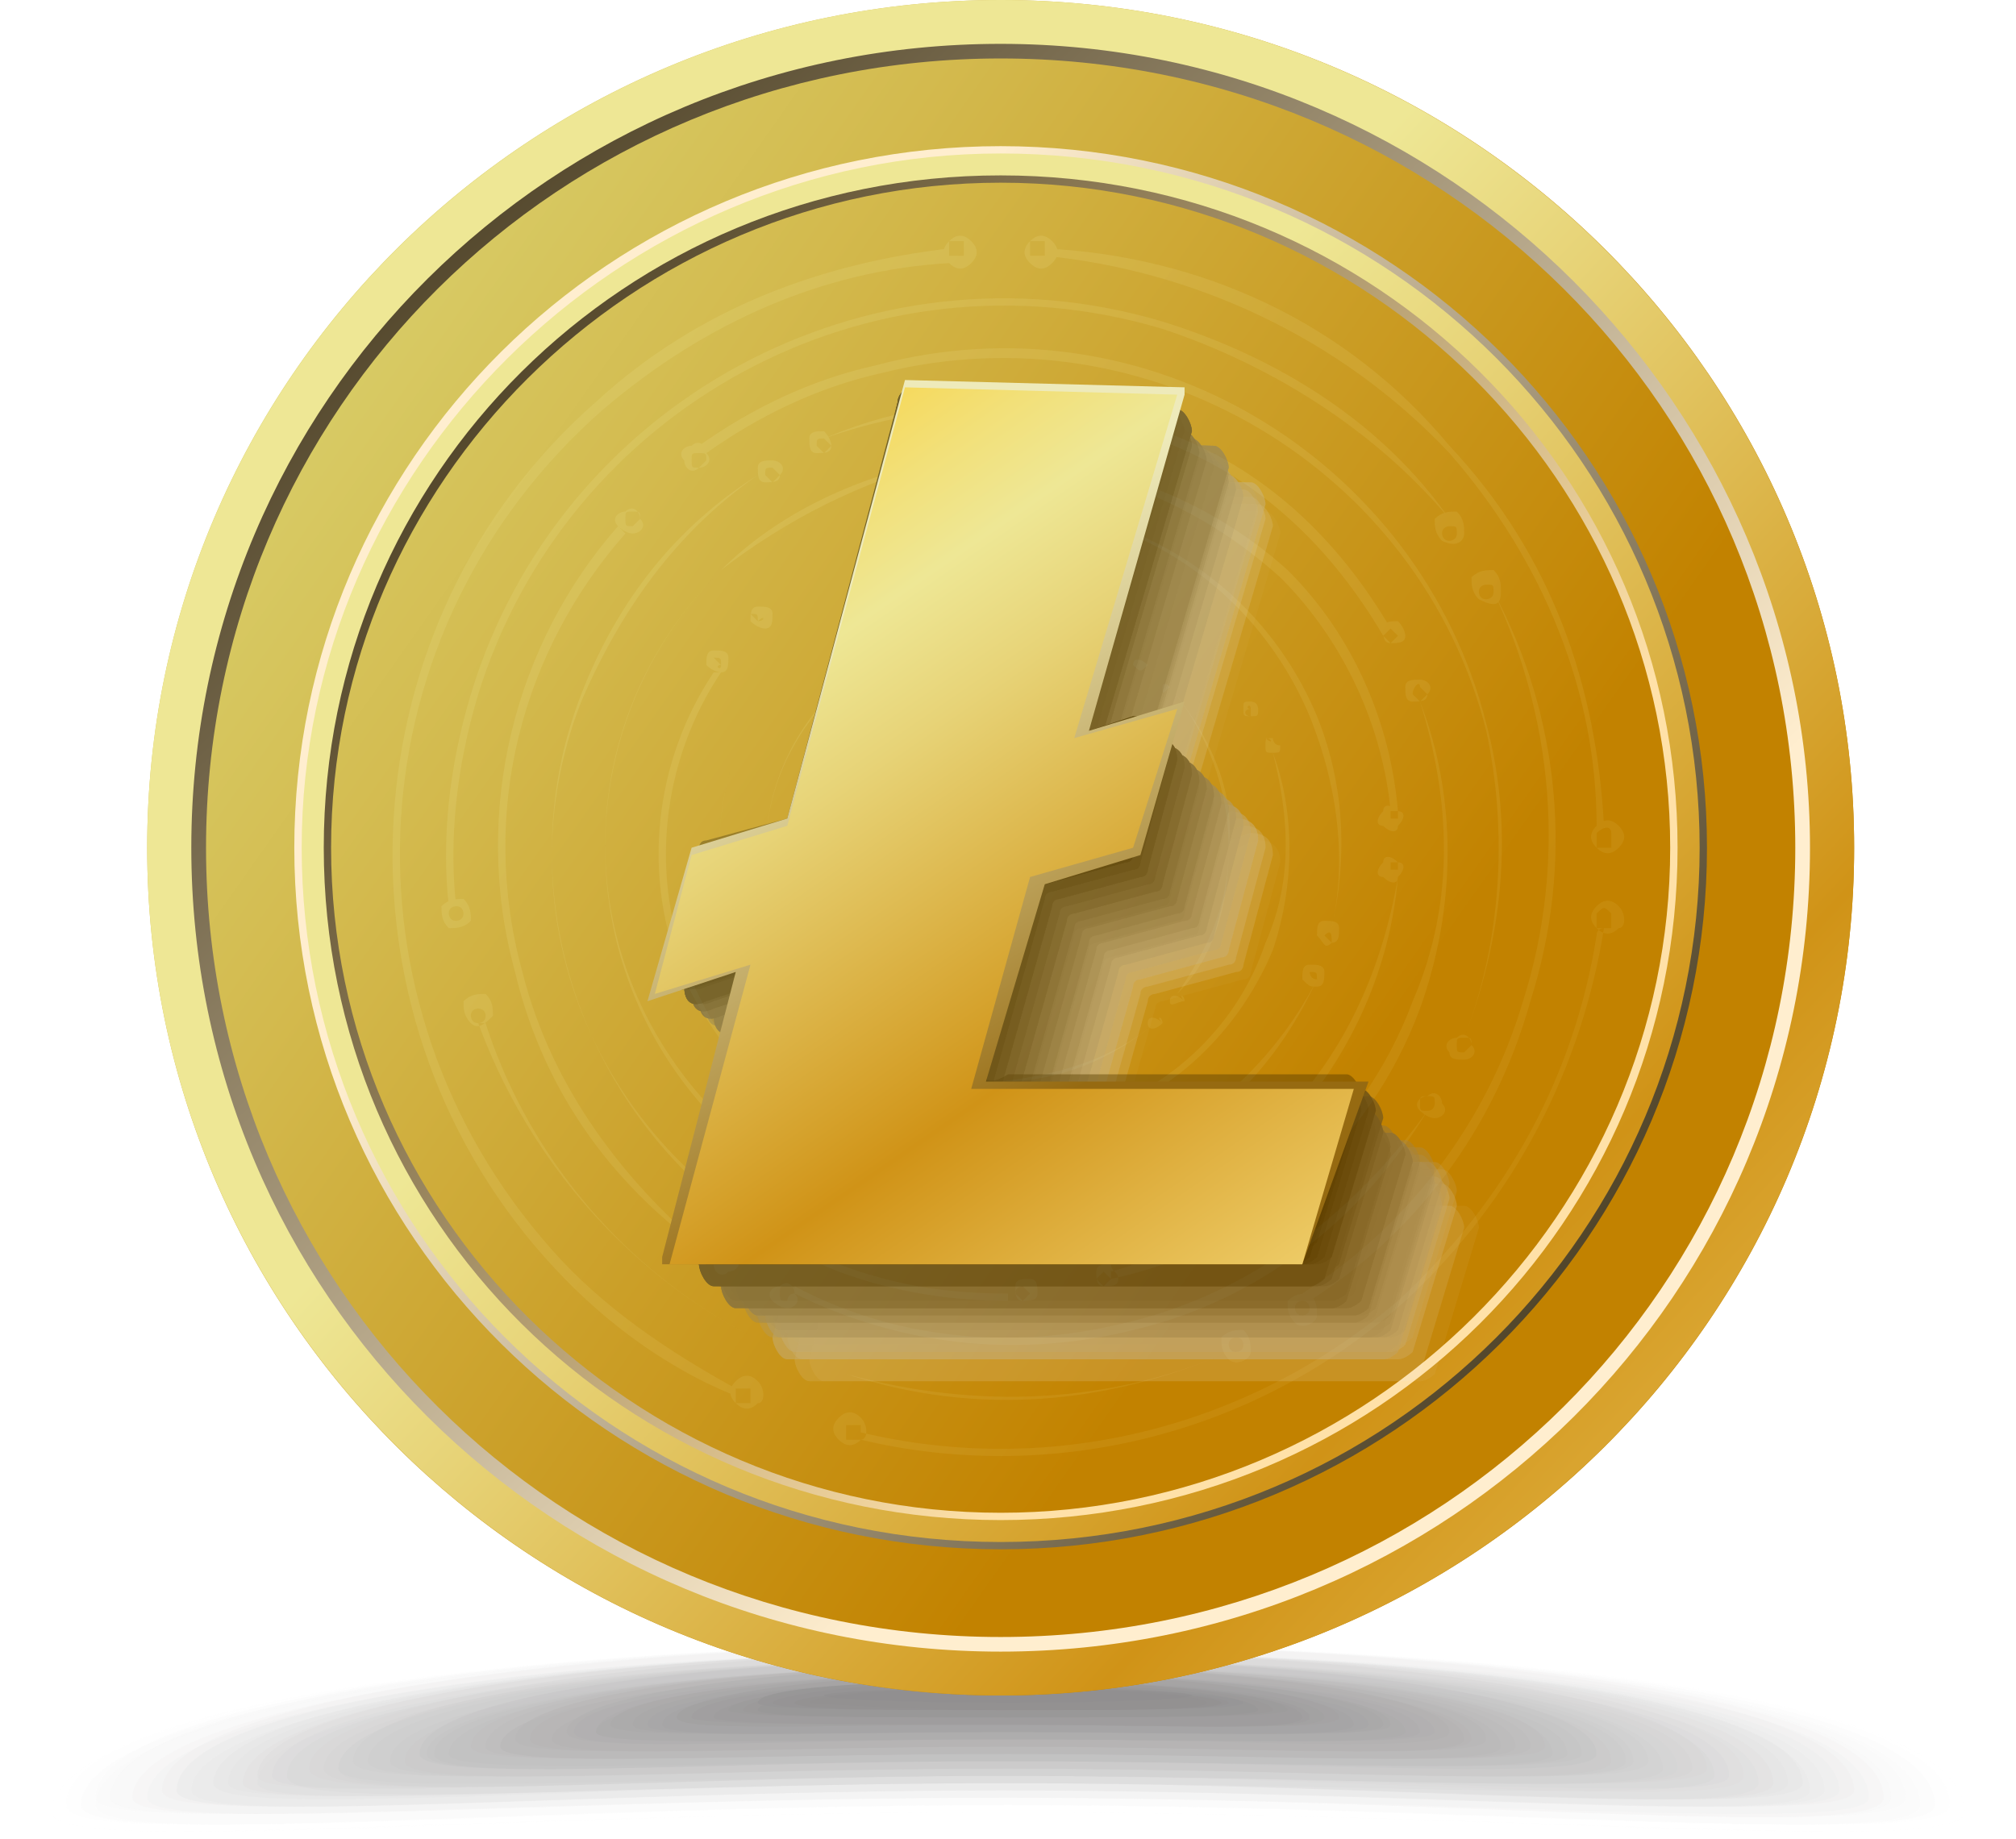 <svg xmlns="http://www.w3.org/2000/svg" width="160" height="146" viewBox="0 0 160 146" fill="none"><g opacity="0.5"><path opacity="0.016" d="M158.833 143.872C158.833 147.353 120.876 143.872 80.001 143.872C39.125 143.872 1.168 147.353 1.168 143.872C1.168 135.17 39.125 129.949 80.001 129.949C120.876 129.949 158.833 134.59 158.833 143.872Z" fill="#FBFBFB"></path><path opacity="0.033" d="M157.665 143.872C157.665 147.353 120.293 143.872 79.417 143.872C38.541 143.872 1.168 147.353 1.168 143.872C1.168 135.75 38.541 129.949 79.417 129.949C120.293 129.949 157.665 134.59 157.665 143.872Z" fill="#F8F8F8"></path><path opacity="0.049" d="M156.497 143.873C156.497 147.354 119.124 143.873 79.416 143.873C39.708 143.873 2.336 147.354 2.336 143.873C2.336 135.751 39.708 130.53 79.416 130.53C119.124 130.53 156.497 134.591 156.497 143.873Z" fill="#F4F4F4"></path><path opacity="0.066" d="M155.915 143.873C155.915 147.354 119.126 143.873 80.002 143.873C40.878 143.873 4.09 147.354 4.09 143.873C4.09 135.751 40.878 130.53 80.002 130.53C119.126 130.53 155.915 134.591 155.915 143.873Z" fill="#F1F0F0"></path><path opacity="0.082" d="M154.744 143.293C154.744 146.774 118.54 143.293 79.999 143.293C41.459 143.293 5.255 146.774 5.255 143.293C5.255 135.171 41.459 130.53 79.999 130.53C118.54 130.53 154.744 134.591 154.744 143.293Z" fill="#EDEDED"></path><path opacity="0.098" d="M153.576 143.293C153.576 146.774 117.956 143.293 79.999 143.293C42.043 143.293 6.423 146.774 6.423 143.293C6.423 135.751 42.043 130.53 79.999 130.53C117.956 130.53 153.576 134.591 153.576 143.293Z" fill="#E9E9E9"></path><path opacity="0.115" d="M152.408 143.293C152.408 146.774 117.371 143.293 79.999 143.293C42.627 143.293 7.59 146.774 7.59 143.293C7.59 135.751 42.627 130.53 79.999 130.53C117.371 130.53 152.408 134.591 152.408 143.293Z" fill="#E6E5E5"></path><path opacity="0.131" d="M151.24 142.713C151.24 146.193 116.787 142.713 79.415 142.713C42.043 142.713 7.59 145.613 7.59 142.713C7.59 135.171 42.043 130.53 79.415 130.53C116.787 130.53 151.24 134.591 151.24 142.713Z" fill="#E2E2E2"></path><path opacity="0.147" d="M150.073 142.713C150.073 146.193 116.204 142.713 79.416 142.713C42.627 142.713 8.759 145.613 8.759 142.713C8.759 135.171 42.627 130.53 79.416 130.53C116.204 130.53 150.073 134.591 150.073 142.713Z" fill="#DFDEDE"></path><path opacity="0.164" d="M149.487 142.713C149.487 146.193 116.203 142.713 79.998 142.713C43.794 142.713 10.509 145.613 10.509 142.713C10.509 135.751 43.794 130.53 79.998 130.53C116.203 130.53 149.487 134.591 149.487 142.713Z" fill="#DBDADA"></path><path opacity="0.18" d="M148.322 142.712C148.322 145.612 115.621 142.712 80.001 142.712C44.38 142.712 11.68 145.612 11.68 142.712C11.68 135.75 44.38 131.109 80.001 131.109C115.621 131.109 148.322 134.59 148.322 142.712Z" fill="#D7D7D7"></path><path opacity="0.197" d="M147.155 142.133C147.155 145.033 115.038 142.133 80.001 142.133C44.965 142.133 12.848 145.033 12.848 142.133C12.848 135.171 44.965 130.53 80.001 130.53C115.038 130.53 147.155 134.591 147.155 142.133Z" fill="#D4D3D3"></path><path opacity="0.213" d="M145.984 142.131C145.984 145.032 113.867 142.131 79.999 142.131C46.13 142.131 14.013 145.032 14.013 142.131C14.013 135.17 46.13 131.109 79.999 131.109C113.867 131.109 145.984 134.59 145.984 142.131Z" fill="#D0CFCF"></path><path opacity="0.23" d="M144.816 142.131C144.816 145.032 113.283 142.131 79.415 142.131C45.546 142.131 14.013 145.032 14.013 142.131C14.013 135.17 45.546 131.109 79.415 131.109C113.283 131.109 144.816 134.59 144.816 142.131Z" fill="#CDCCCC"></path><path opacity="0.246" d="M143.651 142.131C143.651 145.032 112.702 142.131 79.417 142.131C46.133 142.131 15.184 145.032 15.184 142.131C15.184 135.75 46.133 131.109 79.417 131.109C112.702 131.109 143.651 134.59 143.651 142.131Z" fill="#C9C8C8"></path><path opacity="0.262" d="M143.066 141.551C143.066 144.452 112.701 141.551 80 141.551C47.3 141.551 16.935 144.452 16.935 141.551C16.935 135.17 47.3 131.109 80 131.109C112.701 131.109 143.066 134.59 143.066 141.551Z" fill="#C5C4C5"></path><path opacity="0.279" d="M141.898 141.551C141.898 144.452 112.117 141.551 80 141.551C47.884 141.551 18.102 143.872 18.102 141.551C18.102 135.17 47.884 131.109 80 131.109C112.117 131.109 141.898 134.59 141.898 141.551Z" fill="#C2C1C1"></path><path opacity="0.295" d="M140.73 141.551C140.73 144.452 111.533 141.551 80 141.551C48.468 141.551 19.27 143.872 19.27 141.551C19.27 135.17 48.468 131.109 80 131.109C111.533 131.109 140.73 134.59 140.73 141.551Z" fill="#BEBDBD"></path><path opacity="0.311" d="M139.563 141.552C139.563 144.452 110.949 141.552 80.001 141.552C49.052 141.552 20.439 143.872 20.439 141.552C20.439 135.75 49.052 131.69 80.001 131.69C110.949 131.69 139.563 134.59 139.563 141.552Z" fill="#BAB9BA"></path><path opacity="0.328" d="M138.395 140.971C138.395 143.872 110.365 140.971 79.417 140.971C49.052 140.971 20.439 143.292 20.439 140.971C20.439 135.17 48.468 131.109 79.417 131.109C110.365 131.109 138.395 134.59 138.395 140.971Z" fill="#B7B6B6"></path><path opacity="0.344" d="M137.227 140.972C137.227 143.292 109.782 140.972 79.417 140.972C49.636 140.972 21.607 143.292 21.607 140.972C21.607 135.17 49.052 131.69 79.417 131.69C109.782 131.69 137.227 134.59 137.227 140.972Z" fill="#B3B2B2"></path><path opacity="0.361" d="M136.059 140.972C136.059 143.292 109.198 141.552 79.417 141.552C49.636 141.552 22.774 143.872 22.774 140.972C22.774 135.17 49.636 131.69 79.417 131.69C109.198 131.69 136.059 134.59 136.059 140.972Z" fill="#B0AEAF"></path><path opacity="0.377" d="M135.475 140.391C135.475 142.712 108.614 140.971 80.001 140.971C51.388 140.971 24.526 143.292 24.526 140.391C24.526 135.17 51.388 131.109 80.001 131.109C108.614 131.109 135.475 134.59 135.475 140.391Z" fill="#ACABAB"></path><path opacity="0.393" d="M134.307 140.392C134.307 142.712 108.029 140.972 80 140.972C51.971 140.972 25.693 143.292 25.693 140.392C25.693 135.17 51.971 131.69 80 131.69C108.029 131.69 134.307 134.59 134.307 140.392Z" fill="#A8A7A7"></path><path opacity="0.41" d="M133.139 140.392C133.139 142.712 107.445 140.972 80 140.972C52.555 140.972 26.861 143.292 26.861 140.392C26.861 135.17 52.555 131.69 80 131.69C107.445 131.69 133.139 134.59 133.139 140.392Z" fill="#A5A3A4"></path><path opacity="0.426" d="M131.971 140.392C131.971 142.712 106.861 140.972 79.416 140.972C51.971 140.972 26.861 142.712 26.861 140.392C26.861 135.17 51.971 131.69 79.416 131.69C106.861 131.69 131.971 134.59 131.971 140.392Z" fill="#A1A0A0"></path><path opacity="0.443" d="M130.802 139.811C130.802 142.132 106.276 140.392 79.415 140.392C52.554 140.392 28.028 142.132 28.028 139.811C28.028 134.59 52.554 131.69 79.415 131.69C106.276 131.69 130.802 134.59 130.802 139.811Z" fill="#9E9C9C"></path><path opacity="0.459" d="M129.635 139.811C129.635 142.132 105.694 140.392 79.416 140.392C53.139 140.392 29.197 142.132 29.197 139.811C29.197 135.17 53.139 131.69 79.416 131.69C105.694 131.69 129.635 134.59 129.635 139.811Z" fill="#9A9899"></path><path opacity="0.475" d="M129.049 139.811C129.049 142.131 105.692 140.391 79.998 140.391C54.305 140.391 30.947 142.131 30.947 139.811C30.947 135.17 54.305 132.269 79.998 132.269C105.692 132.269 129.049 134.59 129.049 139.811Z" fill="#969595"></path><path opacity="0.492" d="M127.883 139.811C127.883 142.131 105.109 140.391 79.999 140.391C54.89 140.391 32.116 142.131 32.116 139.811C32.116 135.17 54.89 132.269 79.999 132.269C105.109 132.269 127.883 134.59 127.883 139.811Z" fill="#939191"></path><path opacity="0.508" d="M126.716 139.231C126.716 141.552 104.527 139.811 80.001 139.811C55.475 139.811 33.286 141.552 33.286 139.231C33.286 134.59 55.475 131.69 80.001 131.69C104.527 131.69 126.716 134.59 126.716 139.231Z" fill="#8F8D8E"></path><path opacity="0.525" d="M125.547 139.231C125.547 140.971 103.941 139.811 79.416 139.811C54.89 139.811 33.868 141.551 33.868 139.231C33.868 135.17 55.474 132.269 80 132.269C104.525 132.269 125.547 134.59 125.547 139.231Z" fill="#8C898A"></path><path opacity="0.541" d="M124.379 139.231C124.379 140.971 102.773 139.811 79.415 139.811C56.057 139.811 34.452 141.551 34.452 139.231C34.452 135.17 56.057 132.269 79.415 132.269C102.773 132.269 124.379 134.59 124.379 139.231Z" fill="#888686"></path><path opacity="0.557" d="M123.212 139.231C123.212 140.971 102.19 139.811 79.416 139.811C56.642 139.811 35.621 140.971 35.621 139.231C35.621 135.17 56.642 132.269 79.416 132.269C102.19 132.269 123.212 134.59 123.212 139.231Z" fill="#848283"></path><path opacity="0.574" d="M122.628 138.651C122.628 140.391 102.19 139.231 80 139.231C57.81 139.231 37.373 140.391 37.373 138.651C37.373 134.59 57.81 132.269 80 132.269C102.19 132.269 122.628 134.59 122.628 138.651Z" fill="#817E7F"></path><path opacity="0.59" d="M121.46 138.651C121.46 140.391 101.606 139.231 80 139.231C58.395 139.231 38.541 140.391 38.541 138.651C38.541 134.59 58.395 132.269 80 132.269C101.606 132.269 121.46 134.59 121.46 138.651Z" fill="#7D7B7B"></path><path opacity="0.607" d="M120.29 138.651C120.29 140.391 101.02 139.231 79.998 139.231C58.976 139.231 39.706 140.391 39.706 138.651C39.706 135.17 58.976 132.85 79.998 132.85C101.02 132.269 120.29 134.59 120.29 138.651Z" fill="#7A7778"></path><path opacity="0.623" d="M119.122 138.651C119.122 140.391 100.436 139.231 79.414 139.231C58.976 139.231 39.706 140.391 39.706 138.651C39.706 135.17 58.392 132.85 79.414 132.85C100.436 132.269 119.122 134.59 119.122 138.651Z" fill="#767374"></path><path opacity="0.639" d="M117.957 138.071C117.957 139.811 99.855 138.651 79.417 138.651C58.979 138.651 40.877 139.811 40.877 138.071C40.877 134.59 58.979 132.269 79.417 132.269C99.855 132.269 117.957 134.59 117.957 138.071Z" fill="#727070"></path><path opacity="0.656" d="M116.789 138.071C116.789 139.811 99.271 138.651 79.417 138.651C59.563 138.651 42.045 139.811 42.045 138.071C42.045 134.59 59.563 132.85 79.417 132.85C99.271 132.85 116.789 134.59 116.789 138.071Z" fill="#6F6C6D"></path><path opacity="0.672" d="M116.204 138.071C116.204 139.811 99.27 138.651 80 138.651C60.73 138.651 43.795 139.811 43.795 138.071C43.795 135.17 60.73 132.85 80 132.85C99.27 132.85 116.204 134.59 116.204 138.071Z" fill="#6B6869"></path><path opacity="0.689" d="M115.037 137.49C115.037 139.231 98.686 138.071 80 138.071C61.314 138.071 44.964 139.231 44.964 137.49C44.964 134.59 61.314 132.269 80 132.269C98.686 132.269 115.037 134.59 115.037 137.49Z" fill="#686565"></path><path opacity="0.705" d="M113.867 137.491C113.867 138.651 97.517 138.071 79.999 138.071C62.48 138.071 45.546 139.231 45.546 137.491C45.546 134.59 61.896 132.85 79.415 132.85C96.933 132.85 113.867 134.59 113.867 137.491Z" fill="#646162"></path><path opacity="0.721" d="M112.701 137.491C112.701 138.651 96.935 138.071 80.001 138.071C63.066 138.071 47.3 138.651 47.3 137.491C47.3 134.59 63.066 132.85 80.001 132.85C96.935 132.85 112.701 134.59 112.701 137.491Z" fill="#605D5E"></path><path opacity="0.738" d="M111.533 137.491C111.533 138.651 96.351 138.071 79.417 138.071C62.482 138.071 47.3 138.651 47.3 137.491C47.3 135.171 62.482 133.43 79.417 133.43C96.351 133.43 111.533 134.59 111.533 137.491Z" fill="#5D5A5A"></path><path opacity="0.754" d="M110.364 136.911C110.364 138.071 95.766 137.491 79.415 137.491C63.065 137.491 48.466 138.071 48.466 136.911C48.466 134.59 63.065 132.85 79.415 132.85C95.766 132.85 110.364 134.59 110.364 136.911Z" fill="#595657"></path><path opacity="0.77" d="M109.781 136.911C109.781 138.071 95.766 137.491 80 137.491C64.233 137.491 50.219 138.071 50.219 136.911C50.219 134.59 64.233 132.85 80 132.85C95.766 132.85 109.781 134.59 109.781 136.911Z" fill="#555253"></path><path opacity="0.787" d="M108.612 136.911C108.612 138.071 95.181 137.491 79.999 137.491C64.816 137.491 51.386 138.071 51.386 136.911C51.386 134.59 64.816 133.43 79.999 133.43C95.181 133.43 108.612 134.59 108.612 136.911Z" fill="#524F50"></path><path opacity="0.803" d="M107.445 136.911C107.445 138.071 94.599 137.491 80 137.491C65.401 137.491 52.555 138.071 52.555 136.911C52.555 134.59 65.401 133.43 80 133.43C94.599 133.43 107.445 134.59 107.445 136.911Z" fill="#4E4B4C"></path><path opacity="0.82" d="M106.278 136.33C106.278 137.491 94.015 136.911 80.001 136.911C65.986 136.911 53.723 137.491 53.723 136.33C53.723 134.59 65.986 132.85 80.001 132.85C94.015 132.85 106.278 134.59 106.278 136.33Z" fill="#4B4748"></path><path opacity="0.836" d="M105.11 136.331C105.11 137.491 93.431 136.911 79.417 136.911C65.402 136.911 53.723 137.491 53.723 136.331C53.723 134.59 65.402 133.43 79.417 133.43C93.431 133.43 105.11 134.59 105.11 136.331Z" fill="#474445"></path><path opacity="0.853" d="M103.941 136.331C103.941 137.491 92.846 136.911 79.416 136.911C65.985 136.911 54.89 136.911 54.89 136.331C54.89 134.59 65.985 133.43 79.416 133.43C92.846 133.43 103.941 134.59 103.941 136.331Z" fill="#434041"></path><path opacity="0.869" d="M103.359 136.331C103.359 137.491 92.264 136.911 80.002 136.911C67.739 136.911 56.644 136.911 56.644 136.331C56.644 134.591 67.739 134.01 80.002 134.01C92.264 133.43 103.359 134.591 103.359 136.331Z" fill="#403C3D"></path><path opacity="0.885" d="M102.189 135.751C102.189 136.331 91.678 136.331 79.999 136.331C67.736 136.331 57.809 136.331 57.809 135.751C57.809 134.59 68.32 133.43 79.999 133.43C91.678 133.43 102.189 134.59 102.189 135.751Z" fill="#3C393A"></path><path opacity="0.902" d="M101.023 135.751C101.023 136.331 91.096 136.331 80.001 136.331C68.906 136.331 58.979 136.331 58.979 135.751C58.979 134.59 68.906 133.43 80.001 133.43C91.096 133.43 101.023 134.59 101.023 135.751Z" fill="#393536"></path><path opacity="0.918" d="M99.853 135.75C99.853 136.33 90.51 136.33 79.999 136.33C68.904 136.33 60.145 136.33 60.145 135.75C60.145 134.59 69.488 134.01 79.999 134.01C90.51 133.43 99.853 134.59 99.853 135.75Z" fill="#353132"></path><path opacity="0.934" d="M98.685 135.171C98.685 135.751 89.926 135.751 79.415 135.751C68.904 135.751 60.145 135.751 60.145 135.171C60.145 134.01 68.904 133.43 79.415 133.43C89.926 134.01 98.685 134.59 98.685 135.171Z" fill="#312E2F"></path><path opacity="0.951" d="M97.518 135.171C97.518 135.751 89.343 135.751 79.416 135.751C69.489 135.751 61.313 135.751 61.313 135.171C61.313 134.59 69.489 133.43 79.416 133.43C89.343 134.01 97.518 134.59 97.518 135.171Z" fill="#2E2A2B"></path><path opacity="0.967" d="M96.933 135.17C96.933 135.75 89.341 135.75 79.998 135.75C70.655 135.75 63.064 135.75 63.064 135.17C63.064 134.59 70.655 134.01 79.998 134.01C88.757 134.01 96.933 134.59 96.933 135.17Z" fill="#2A2627"></path><path opacity="0.984" d="M95.767 135.17C95.767 135.75 88.759 135.75 80 135.75C71.241 135.75 64.234 135.17 64.234 135.17C64.234 134.59 71.241 134.01 80 134.01C88.175 134.01 95.767 134.59 95.767 135.17Z" fill="#272324"></path><path opacity="0.5" d="M80.001 135.17C88.064 135.17 94.6 134.91 94.6 134.59C94.6 134.27 88.064 134.01 80.001 134.01C71.939 134.01 65.403 134.27 65.403 134.59C65.403 134.91 71.939 135.17 80.001 135.17Z" fill="#231F20"></path></g><path d="M79.417 134.59C116.827 134.59 147.154 104.461 147.154 67.295C147.154 30.129 116.827 0 79.417 0C42.007 0 11.68 30.129 11.68 67.295C11.68 104.461 42.007 134.59 79.417 134.59Z" fill="url(#paint0_linear)"></path><g opacity="0.4"><path opacity="0.4" d="M94.013 79.478C94.013 79.478 93.429 79.478 94.013 79.478C93.429 79.478 93.429 79.478 94.013 79.478C93.429 78.898 93.429 78.898 94.013 79.478C93.429 78.898 94.013 78.898 94.013 79.478ZM94.013 79.478C94.013 78.898 94.013 78.898 94.013 79.478C93.429 78.898 92.845 78.898 92.845 79.478C92.845 80.058 93.429 79.478 94.013 79.478ZM92.845 54.533C95.764 58.013 97.516 62.654 97.516 67.295C97.516 71.936 95.764 75.417 93.429 78.898C96.349 75.997 97.516 71.936 97.516 67.295C98.1 62.654 95.764 58.013 92.845 54.533ZM92.845 54.533C92.261 54.533 92.261 54.533 92.845 54.533C92.261 54.533 92.261 54.533 92.845 54.533ZM92.845 54.533C92.845 54.533 92.845 53.952 92.845 54.533C92.261 53.952 92.261 54.533 92.261 54.533C92.261 55.113 92.261 55.113 92.845 54.533C92.845 55.113 92.845 55.113 92.845 54.533ZM92.261 81.219C92.261 81.219 91.677 81.219 92.261 81.219C91.677 81.219 91.677 81.219 92.261 81.219C91.677 80.638 91.677 80.638 92.261 81.219C91.677 80.638 92.261 80.638 92.261 81.219ZM92.261 81.219C92.261 80.638 92.261 80.638 92.261 81.219C91.677 80.638 91.093 80.638 91.093 81.219C91.093 81.799 91.677 81.799 92.261 81.219C92.261 81.799 92.261 81.219 92.261 81.219ZM91.093 52.792C91.093 53.372 91.093 53.372 91.093 52.792C90.509 53.372 90.509 53.372 91.093 52.792C90.509 52.792 90.509 52.792 91.093 52.792ZM91.093 52.792C91.093 52.792 91.093 52.212 91.093 52.792C90.509 52.212 89.925 52.212 89.925 52.792C90.509 53.372 90.509 53.372 91.093 52.792C91.093 53.372 91.093 53.372 91.093 52.792ZM91.677 81.219C88.173 84.119 84.086 85.86 79.414 85.86C72.991 85.86 67.735 82.959 64.232 78.318C67.735 82.959 72.991 85.86 79.414 85.86C84.086 85.279 88.173 84.119 91.677 81.219ZM64.816 77.738C64.816 77.738 64.232 77.738 64.816 77.738C64.232 77.738 64.232 77.738 64.816 77.738C64.232 77.158 64.232 77.158 64.816 77.738C64.232 77.158 64.816 77.158 64.816 77.738ZM64.816 77.738C64.816 77.158 64.816 77.158 64.816 77.738C64.232 77.158 63.648 77.158 63.648 77.738C63.648 77.738 64.232 78.318 64.816 77.738C64.816 78.318 64.816 77.738 64.816 77.738ZM63.064 74.837C62.48 74.837 62.48 74.837 63.064 74.837C62.48 74.257 62.48 74.257 63.064 74.837C63.064 74.257 63.064 74.257 63.064 74.837ZM63.064 74.837C63.064 74.257 63.064 74.257 63.064 74.837C62.48 74.257 61.896 74.257 61.896 74.837C61.896 74.837 62.48 75.417 63.064 74.837C63.064 75.417 63.064 74.837 63.064 74.837ZM90.509 52.792C87.589 50.472 83.502 49.311 79.414 49.311C69.487 49.311 60.728 57.433 60.728 67.876C60.728 70.196 61.312 72.517 61.896 74.837C60.728 72.517 60.728 70.196 60.728 67.876C60.728 58.013 68.903 49.892 78.83 49.892C83.502 49.311 87.589 50.472 90.509 52.792Z" fill="url(#paint1_linear)"></path><path opacity="0.4" d="M99.268 56.273C99.268 56.853 99.268 56.853 99.268 56.853C98.684 56.853 98.684 56.273 99.268 56.273C98.684 56.273 99.268 55.693 99.268 56.273ZM99.268 55.693C98.684 55.693 98.684 55.693 98.684 56.273C98.684 56.853 98.684 56.853 99.268 56.853C99.852 56.853 99.852 56.853 99.852 56.273C99.852 56.273 99.852 55.693 99.268 55.693ZM70.071 46.991C70.071 46.991 70.655 46.991 70.071 46.991C75.327 45.25 81.166 44.67 87.005 46.411C92.261 48.151 96.349 51.632 98.684 56.273C96.349 51.632 92.261 48.151 87.005 46.411C81.75 44.09 75.327 44.67 70.071 46.991ZM70.071 46.991C70.071 46.991 70.655 46.991 70.071 46.991C70.071 47.571 70.071 47.571 70.071 47.571C69.487 47.571 69.487 46.991 70.071 46.991C70.071 46.991 70.071 46.411 70.071 46.991ZM70.071 46.411C69.487 46.411 69.487 46.411 69.487 46.991C69.487 47.571 69.487 47.571 70.071 47.571C70.655 47.571 70.655 47.571 70.655 46.991C70.655 46.991 70.655 46.411 70.071 46.411ZM100.436 58.593C101.02 58.593 101.02 59.173 100.436 58.593C100.436 59.173 100.436 59.173 100.436 59.173C100.436 59.173 100.436 59.173 100.436 58.593ZM101.02 58.593C100.436 58.593 100.436 58.593 100.436 59.173C100.436 59.754 100.436 59.754 101.02 59.754C101.604 59.754 101.604 59.754 101.604 59.173C101.02 59.173 101.02 58.593 101.02 58.593ZM67.735 48.151C67.735 48.731 67.735 48.731 67.735 48.731C67.151 48.731 67.151 48.151 67.735 48.151C67.151 48.151 67.151 48.151 67.735 48.151ZM67.735 47.571C67.151 47.571 67.151 47.571 67.151 48.151C67.151 48.731 67.151 48.731 67.735 48.731C68.319 48.731 68.319 48.731 68.319 48.151C68.319 48.151 68.319 48.151 67.735 47.571ZM101.02 59.754C102.772 64.395 102.772 70.196 101.02 75.417C98.1 82.379 92.261 87.6 85.254 89.34C85.254 89.34 85.254 89.34 85.254 88.76C92.261 87.02 98.1 81.799 100.436 74.837C102.772 69.616 102.188 64.395 101.02 59.754C100.436 59.754 100.436 59.754 101.02 59.754ZM85.254 88.76C85.254 88.76 85.254 89.34 85.254 88.76C85.254 89.34 85.254 89.34 85.254 89.34C84.67 89.34 84.67 89.34 85.254 88.76C84.67 88.76 84.67 88.76 85.254 88.76ZM85.254 88.76C84.67 88.76 84.67 88.76 84.67 89.34C84.67 89.92 84.67 89.92 85.254 89.92C85.838 89.92 85.838 89.92 85.838 89.34L85.254 88.76ZM81.166 89.34C81.166 89.34 81.166 89.92 81.166 89.34C81.166 89.92 81.166 89.92 81.166 89.92C81.166 89.92 80.582 89.92 81.166 89.34C80.582 89.34 80.582 89.34 81.166 89.34ZM81.166 89.34C80.582 89.34 80.582 89.34 80.582 89.92C80.582 90.501 80.582 90.501 81.166 90.501C81.75 90.501 81.75 90.501 81.75 89.92L81.166 89.34ZM67.151 48.731C63.064 51.052 60.144 55.112 58.392 59.754C54.305 71.356 60.144 84.699 71.823 88.76C74.743 89.92 77.662 90.501 80.582 89.92C80.582 89.92 80.582 89.92 80.582 89.34C77.662 89.34 74.743 88.76 71.823 88.18C60.144 84.119 54.305 71.356 58.392 59.754C60.144 55.112 63.064 51.052 67.151 48.731Z" fill="url(#paint2_linear)"></path><path opacity="0.4" d="M71.24 93.401C70.656 92.821 70.656 92.821 70.656 92.821C71.24 92.241 71.823 92.241 71.24 93.401C71.823 92.821 71.823 92.821 71.24 93.401ZM71.823 93.401C72.407 93.401 72.407 92.821 72.407 92.241C72.407 91.661 71.823 91.661 71.24 91.661C70.656 91.661 70.656 92.241 70.656 92.821C70.656 93.401 71.24 93.401 71.823 93.401ZM104.524 77.738C103.94 77.738 103.94 77.738 104.524 77.738C101.605 83.539 96.349 88.76 89.926 91.661C84.086 93.982 77.663 93.982 71.823 92.241C71.823 92.241 71.823 92.241 71.823 92.821C77.663 94.562 84.086 94.562 89.926 92.241C96.933 89.341 101.605 84.12 104.524 77.738ZM104.524 77.738C104.524 77.738 103.94 77.738 104.524 77.738C103.94 77.738 103.94 77.158 103.94 77.158C104.524 77.158 104.524 77.158 104.524 77.738ZM104.524 78.318C105.108 78.318 105.108 77.738 105.108 77.158C105.108 76.578 104.524 76.578 103.94 76.578C103.356 76.578 103.356 77.158 103.356 77.738C103.94 78.318 103.94 78.318 104.524 78.318ZM68.32 91.661C67.736 91.661 67.736 91.661 68.32 91.661C67.736 91.081 67.736 91.081 67.736 91.081C67.736 91.081 68.32 91.081 68.32 91.661ZM68.32 92.241C68.904 92.241 68.904 91.661 68.904 91.081C68.904 90.501 68.32 90.501 67.736 90.501C67.152 90.501 67.152 91.081 67.152 91.661C67.152 92.241 67.736 92.241 68.32 92.241ZM105.692 74.837C105.108 74.837 105.108 74.837 105.692 74.837C105.108 74.257 105.108 74.257 105.108 74.257C105.692 73.677 105.692 74.257 105.692 74.837C105.692 74.257 105.692 74.837 105.692 74.837ZM105.692 74.837C106.276 74.837 106.276 74.257 106.276 73.677C106.276 73.097 105.692 73.097 105.108 73.097C104.524 73.097 104.524 73.677 104.524 74.257C105.108 74.837 105.108 75.418 105.692 74.837ZM67.152 91.081C61.312 88.18 57.225 83.539 54.305 77.738C50.802 69.616 51.969 60.334 56.641 53.373C56.641 53.373 56.641 53.373 57.225 53.373C52.553 60.334 51.386 69.616 54.889 77.738C57.225 83.539 61.897 88.18 67.152 91.081C67.736 91.081 67.152 91.081 67.152 91.081ZM57.225 52.792C57.225 53.373 56.641 52.792 57.225 52.792C56.641 52.212 56.641 52.212 56.641 52.212C57.225 52.212 57.225 52.212 57.225 52.792C57.809 52.792 57.225 52.792 57.225 52.792ZM57.225 53.373C57.809 53.373 57.809 52.792 57.809 52.212C57.809 51.632 57.225 51.632 56.641 51.632C56.057 51.632 56.057 52.212 56.057 52.792C56.641 53.373 57.225 53.373 57.225 53.373ZM60.145 49.312C59.561 48.731 59.561 48.731 59.561 48.731C60.145 48.731 60.145 48.731 60.145 49.312C60.729 48.731 60.729 49.312 60.145 49.312ZM60.729 49.892C61.312 49.892 61.312 49.312 61.312 48.731C61.312 48.151 60.729 48.151 60.145 48.151C59.561 48.151 59.561 48.731 59.561 49.312C59.561 49.312 60.145 49.892 60.729 49.892ZM105.692 73.677C106.86 68.456 106.86 62.655 104.524 56.853C98.685 42.93 82.918 36.549 68.904 42.35C65.4 43.51 62.48 45.831 60.145 48.151C62.48 45.831 65.4 43.51 68.904 42.35C82.334 36.549 98.101 42.93 103.94 56.853C106.276 62.655 106.86 68.456 105.692 73.677Z" fill="url(#paint3_linear)"></path><path opacity="0.4" d="M110.947 64.394V64.975H110.363V64.394C110.363 64.394 110.363 64.394 110.947 64.394ZM110.947 64.394C110.363 63.814 109.779 63.814 109.779 64.394C109.195 64.975 109.195 65.555 109.779 65.555C110.363 66.135 110.947 66.135 110.947 65.555C111.531 64.975 111.531 64.394 110.947 64.394ZM79.998 36.548C87.589 37.128 95.181 40.029 101.604 45.83C106.859 51.052 109.779 58.013 110.363 64.394C110.363 64.394 110.363 64.394 110.947 64.394C110.363 57.433 107.443 50.471 102.188 45.25C95.765 39.449 87.589 36.548 79.998 36.548ZM79.998 35.968V36.548H79.414V35.968C79.414 35.968 79.414 35.968 79.998 35.968ZM79.998 35.968C79.414 35.388 78.83 35.388 78.83 35.968C78.246 36.548 78.246 37.128 78.83 37.128C79.414 37.709 79.998 37.709 79.998 37.128C80.582 36.548 80.582 36.548 79.998 35.968ZM110.947 68.456V69.036H110.363V68.456H110.947ZM110.947 68.456C110.363 67.875 109.779 67.875 109.779 68.456C109.195 69.036 109.195 69.616 109.779 69.616C110.363 70.196 110.947 70.196 110.947 69.616C111.531 69.036 111.531 68.456 110.947 68.456ZM75.911 36.548V37.128H75.327V36.548C75.327 36.548 75.327 36.548 75.911 36.548ZM75.911 35.968C75.327 35.388 74.743 35.388 74.743 35.968C74.743 36.548 74.743 37.128 74.743 37.709C75.327 38.289 75.911 38.289 75.911 37.709C76.495 37.128 76.495 36.548 75.911 35.968ZM110.947 69.616C110.363 76.577 107.443 83.539 102.188 89.34C94.597 96.882 84.67 99.782 74.743 98.042V97.462C84.086 99.202 94.597 96.302 101.604 88.76C106.859 83.539 109.779 76.577 110.947 69.616C110.363 69.616 110.363 69.616 110.947 69.616ZM74.159 97.462V98.042H73.575V97.462C73.575 97.462 73.575 97.462 74.159 97.462ZM74.159 96.882C73.575 96.302 72.991 96.302 72.991 96.882C72.407 97.462 72.407 98.042 72.991 98.042C73.575 98.622 74.159 98.622 74.159 98.042C74.743 98.042 74.743 97.462 74.159 96.882ZM68.319 95.722V96.302H67.735V95.722C68.319 95.722 68.319 95.722 68.319 95.722ZM68.903 95.722C68.319 95.141 67.735 95.141 67.735 95.722C67.151 96.302 67.151 96.882 67.735 96.882C68.319 97.462 68.903 97.462 68.903 96.882C69.487 96.302 69.487 95.722 68.903 95.722ZM74.743 36.548C68.319 37.709 61.896 40.609 57.224 45.25C44.962 57.433 44.962 77.157 57.224 89.34C60.144 92.241 63.648 94.561 67.151 95.722C67.151 95.722 67.151 95.722 67.151 95.141C63.648 93.401 60.144 91.661 57.224 88.76C44.962 76.577 44.962 57.433 57.224 45.25C62.48 41.189 68.319 38.289 74.743 36.548C74.743 37.128 74.743 37.128 74.743 36.548Z" fill="url(#paint4_linear)"></path><path opacity="0.4" d="M110.364 49.892L110.948 50.472L110.364 51.052L109.78 50.472C109.78 49.892 110.364 49.892 110.364 49.892ZM110.948 49.312C110.364 49.312 109.78 49.312 109.78 49.892C109.78 50.472 109.78 51.052 110.364 51.052C110.948 51.052 111.532 51.052 111.532 50.472C111.532 50.472 111.532 49.892 110.948 49.312ZM65.4 34.809C65.4 35.389 65.4 35.389 65.4 34.809C73.575 31.908 82.918 31.328 91.678 34.809C99.853 37.709 105.692 43.511 109.78 50.472C109.78 50.472 109.78 50.472 110.364 49.892C106.276 42.93 100.437 37.129 92.261 34.228C82.918 30.748 73.575 31.328 65.4 34.809ZM65.4 34.809L65.984 35.389L65.4 35.969L64.816 35.389C64.816 34.809 64.816 34.809 65.4 34.809ZM65.4 34.228C64.816 34.228 64.232 34.228 64.232 34.809C64.232 35.389 64.232 35.969 64.816 35.969C65.4 35.969 65.984 35.969 65.984 35.389C65.984 35.389 65.984 34.809 65.4 34.228ZM112.699 54.533L113.283 55.113L112.699 55.693L112.116 55.113C112.116 54.533 112.699 53.953 112.699 54.533ZM112.699 53.953C112.116 53.953 111.532 53.953 111.532 54.533C111.532 55.113 111.532 55.693 112.116 55.693C112.699 55.693 113.283 55.693 113.283 55.113C113.867 54.533 113.283 53.953 112.699 53.953ZM61.313 37.129L61.897 37.709L61.313 38.289L60.729 37.709C60.729 37.129 60.729 37.129 61.313 37.129ZM61.313 36.549C60.729 36.549 60.145 36.549 60.145 37.129C60.145 37.709 60.145 38.289 60.729 38.289C61.313 38.289 61.897 38.289 61.897 37.709C62.48 37.129 61.897 36.549 61.313 36.549ZM112.699 55.693C115.619 63.235 115.619 71.937 112.699 80.059C108.612 91.081 99.269 99.203 88.174 101.524V100.943C98.685 98.043 108.028 90.501 112.116 79.479C115.619 71.357 115.035 63.235 112.699 55.693ZM87.59 100.943L88.174 101.524L87.59 102.104L87.006 101.524L87.59 100.943ZM88.174 100.363C87.59 100.363 87.006 100.363 87.006 100.943C87.006 101.523 87.006 102.104 87.59 102.104C88.174 102.104 88.758 102.104 88.758 101.524C88.758 100.943 88.174 100.943 88.174 100.363ZM81.167 102.104L81.751 102.684L81.167 103.264L80.583 102.684C80.583 102.104 81.167 102.104 81.167 102.104ZM81.751 101.524C81.167 101.524 80.583 101.523 80.583 102.104C80.583 102.684 80.583 103.264 81.167 103.264C81.751 103.264 82.335 103.264 82.335 102.684C82.335 102.104 82.335 101.524 81.751 101.524ZM60.145 37.709C53.721 41.77 49.05 47.571 46.13 55.113C39.123 73.097 48.466 93.982 66.568 100.943C71.24 102.684 75.911 103.264 79.999 103.264V102.684C75.327 102.684 71.24 102.104 66.568 100.363C48.466 93.402 39.123 73.677 46.13 55.693C49.634 47.571 54.305 41.77 60.145 37.709C60.729 37.709 60.145 37.709 60.145 37.709Z" fill="url(#paint5_linear)"></path><path opacity="0.4" d="M62.482 103.264C61.898 103.264 61.898 103.264 61.898 102.684C61.898 102.104 61.898 102.104 62.482 102.104C63.066 102.104 63.066 102.104 63.066 102.684C62.482 102.684 62.482 103.264 62.482 103.264ZM62.482 103.844C63.066 103.844 63.65 103.264 63.066 102.684C63.066 102.104 62.482 101.524 61.898 102.104C61.314 102.104 60.73 102.684 61.314 103.264C61.314 103.264 61.898 103.844 62.482 103.844ZM113.285 88.181C107.445 96.303 99.27 102.684 89.343 105.005C80 107.325 70.657 106.165 63.066 102.104V102.684C71.241 106.745 80.584 107.905 89.927 105.585C99.854 103.264 108.029 96.883 113.285 88.181ZM113.285 88.181C112.701 88.181 112.701 88.181 112.701 87.601C112.701 87.02 112.701 87.02 113.285 87.02C113.869 87.02 113.869 87.02 113.869 87.601C113.869 87.601 113.869 88.181 113.285 88.181ZM113.869 88.761C114.452 88.761 115.036 88.181 114.452 87.601C114.452 87.02 113.869 86.44 113.285 87.02C112.701 87.02 112.117 87.601 112.701 88.181C112.701 88.181 113.285 88.761 113.869 88.761ZM57.226 100.363C56.642 100.363 56.642 100.364 56.642 99.783C56.642 99.203 56.642 99.203 57.226 99.203C57.81 99.203 57.81 99.203 57.81 99.783C57.81 100.364 57.81 100.363 57.226 100.363ZM57.81 100.944C58.394 100.944 58.978 100.364 58.394 99.783C58.394 99.203 57.81 98.623 57.226 99.203C56.642 99.203 56.058 99.783 56.642 100.363C56.642 100.944 57.226 101.524 57.81 100.944ZM116.204 83.54C115.62 83.54 115.62 83.54 115.62 82.96C115.62 82.379 115.62 82.379 116.204 82.379C116.788 82.379 116.788 82.379 116.788 82.96C116.204 83.54 116.204 83.54 116.204 83.54ZM116.204 84.12C116.788 84.12 117.372 83.54 116.788 82.96C116.788 82.379 116.204 81.799 115.62 82.379C115.036 82.379 114.452 82.96 115.036 83.54C115.036 84.12 115.62 84.12 116.204 84.12ZM56.642 99.783C49.051 94.562 43.212 87.02 40.876 77.158C37.372 64.395 40.876 51.053 49.051 41.77C49.051 41.77 49.051 41.77 49.635 42.35C41.46 51.633 37.956 64.395 41.46 77.158C43.795 86.44 49.635 93.982 56.642 99.783C56.642 99.203 56.642 99.783 56.642 99.783ZM50.219 41.77C49.635 41.77 49.635 41.77 49.635 41.19C49.635 40.61 49.635 40.61 50.219 40.61C50.803 40.61 50.803 40.61 50.803 41.19L50.219 41.77ZM50.219 42.35C50.803 42.35 51.387 41.77 50.803 41.19C50.803 40.61 50.219 40.03 49.635 40.61C49.051 40.61 48.467 41.19 49.051 41.77C49.051 41.77 49.635 42.35 50.219 42.35ZM55.474 37.129C54.89 37.129 54.89 37.129 54.89 36.549C54.89 35.969 54.89 35.969 55.474 35.969C56.058 35.969 56.058 35.969 56.058 36.549C56.058 36.549 56.058 36.549 55.474 37.129ZM55.474 37.129C56.058 37.129 56.642 36.549 56.058 35.969C56.058 35.389 55.474 34.809 54.89 35.389C54.306 35.389 53.722 35.969 54.306 36.549C54.306 37.129 54.89 37.709 55.474 37.129ZM116.204 82.379C119.124 74.838 120.292 66.136 117.956 57.434C112.701 36.549 91.095 23.206 69.489 29.008C64.234 30.168 59.562 32.488 55.474 35.389C55.474 35.389 55.474 35.389 56.058 35.969C60.146 33.068 64.817 30.748 70.073 29.588C91.095 24.366 112.701 37.129 117.956 58.014C119.708 66.136 119.124 74.838 116.204 82.379Z" fill="url(#paint6_linear)"></path><path opacity="0.4" d="M103.94 103.844C103.94 104.424 103.356 104.424 103.356 104.424C102.772 104.424 102.772 103.844 102.772 103.844C102.772 103.264 103.356 103.264 103.356 103.264C103.94 103.264 103.94 103.844 103.94 103.844ZM104.524 104.424C104.524 103.844 104.524 103.264 103.94 102.684C103.356 102.684 102.772 102.683 102.188 103.264C102.188 103.844 102.188 104.424 102.772 105.004C103.356 105.584 104.524 105.004 104.524 104.424ZM118.538 46.991C118.538 47.571 118.538 47.571 118.538 46.991C123.21 56.853 124.378 68.456 120.874 79.478C117.954 89.341 111.531 97.462 103.356 102.684C103.356 102.684 103.94 102.683 103.94 103.264C112.115 98.043 118.538 89.921 121.458 79.478C124.962 68.456 123.794 56.853 118.538 46.991ZM118.538 46.991C118.538 47.571 117.954 47.571 117.954 47.571C117.37 47.571 117.37 46.991 117.37 46.991C117.37 46.411 117.954 46.411 117.954 46.411C118.538 46.411 118.538 46.411 118.538 46.991ZM119.122 46.991C119.122 46.411 119.122 45.831 118.538 45.251C117.954 45.251 117.37 45.251 116.786 45.831C116.786 46.411 116.786 46.991 117.37 47.571C118.538 48.151 119.122 48.151 119.122 46.991ZM98.684 106.744C98.684 107.325 98.1 107.325 98.1 107.325C97.516 107.325 97.516 106.744 97.516 106.744C97.516 106.164 98.1 106.164 98.1 106.164C98.684 106.164 98.684 106.744 98.684 106.744ZM99.268 107.325C99.268 106.744 99.268 106.164 98.684 105.584C98.1 105.584 97.516 105.584 96.933 106.164C96.933 106.744 96.933 107.325 97.516 107.905C98.1 108.485 99.268 107.905 99.268 107.325ZM115.619 42.35C115.619 42.93 115.035 42.93 115.035 42.93C114.451 42.93 114.451 42.35 114.451 42.35C114.451 41.77 115.035 41.77 115.035 41.77C115.619 41.77 115.619 41.77 115.619 42.35ZM116.203 42.35C116.203 41.77 116.203 41.19 115.619 40.61C115.035 40.61 114.451 40.61 113.867 41.19C113.867 41.77 113.867 42.35 114.451 42.93C115.619 43.51 116.203 42.93 116.203 42.35ZM97.516 107.325C88.173 111.385 77.662 112.546 67.151 109.065C53.137 105.004 42.626 93.982 37.954 81.219H38.538C42.626 93.982 53.137 105.004 67.151 109.065C77.662 111.966 88.173 111.385 97.516 107.325C97.516 107.325 96.933 107.325 97.516 107.325ZM38.538 80.639C38.538 81.219 37.954 81.219 37.954 81.219C37.37 81.219 37.37 80.639 37.37 80.639C37.37 80.058 37.954 80.058 37.954 80.058C37.954 80.058 38.538 80.058 38.538 80.639ZM39.122 80.639C39.122 80.058 39.122 79.478 38.538 78.898C37.954 78.898 37.37 78.898 36.786 79.478C36.786 80.058 36.786 80.639 37.37 81.219C37.954 81.799 38.538 81.219 39.122 80.639ZM36.786 72.517C36.786 73.097 36.203 73.097 36.203 73.097C35.619 73.097 35.619 72.517 35.619 72.517C35.619 71.937 36.203 71.937 36.203 71.937C36.786 71.937 36.786 72.517 36.786 72.517ZM37.37 73.097C37.37 72.517 37.37 71.937 36.786 71.356C36.203 71.356 35.619 71.356 35.035 71.937C35.035 72.517 35.035 73.097 35.619 73.677C36.203 73.677 36.786 73.677 37.37 73.097ZM115.035 41.19C109.779 33.648 101.604 28.427 92.261 25.526C68.903 18.565 44.378 31.908 37.37 55.113C35.619 60.914 35.035 66.715 35.619 71.937H36.203C35.619 66.715 36.203 60.914 37.954 55.113C44.962 32.488 68.903 19.145 92.261 26.106C101.02 29.007 109.195 34.228 115.035 41.19C114.451 41.19 114.451 41.19 115.035 41.19Z" fill="url(#paint7_linear)"></path><path opacity="0.4" d="M127.883 66.135C127.883 66.715 127.883 66.715 127.883 67.296C127.883 67.296 127.299 67.296 126.715 67.296C126.715 66.715 126.715 66.715 126.715 66.135C127.299 65.555 127.883 65.555 127.883 66.135ZM128.467 65.555C127.883 64.975 127.299 64.975 126.715 65.555C126.131 66.135 126.131 66.715 126.715 67.296C127.299 67.876 127.883 67.876 128.467 67.296C129.05 66.715 129.05 66.135 128.467 65.555ZM82.919 19.725V20.305C94.598 21.465 106.277 26.686 115.036 35.968C122.627 44.67 126.715 55.113 126.715 65.555H127.299C126.715 54.533 123.211 44.09 115.036 35.388C106.861 25.526 95.182 20.305 82.919 19.725ZM82.919 19.145C82.919 19.725 82.919 19.725 82.919 20.305C82.335 20.305 82.335 20.305 81.751 20.305C81.751 19.725 81.751 19.725 81.751 19.145C82.335 19.145 82.919 19.145 82.919 19.145ZM83.503 19.145C82.919 18.565 82.335 18.565 81.751 19.145C81.167 19.725 81.167 20.305 81.751 20.885C82.335 21.465 82.919 21.465 83.503 20.885C84.087 20.305 84.087 19.725 83.503 19.145ZM127.883 72.517C127.883 73.097 127.883 73.097 127.883 73.677C127.299 73.677 127.299 73.677 126.715 73.677C126.715 73.677 126.715 73.097 126.715 72.517C127.299 71.936 127.299 71.936 127.883 72.517ZM128.467 71.936C127.883 71.356 127.299 71.356 126.715 71.936C126.131 72.517 126.131 73.097 126.715 73.677C127.299 74.257 127.883 74.257 128.467 73.677C129.05 73.677 129.05 72.517 128.467 71.936ZM76.496 19.145C76.496 19.725 76.496 19.725 76.496 20.305C76.496 20.305 75.912 20.305 75.328 20.305C75.328 19.725 75.328 19.725 75.328 19.145C75.912 19.145 76.496 19.145 76.496 19.145ZM77.08 19.145C76.496 18.565 75.912 18.565 75.328 19.145C74.744 19.725 74.744 20.305 75.328 20.885C75.912 21.465 76.496 21.465 77.08 20.885C77.664 20.305 77.664 19.725 77.08 19.145ZM127.299 73.677C125.547 84.699 120.291 95.142 111.532 103.264C99.269 114.286 82.919 117.767 68.32 114.286V113.706C82.919 117.187 98.686 113.706 110.948 103.264C119.707 95.142 124.963 85.279 126.715 74.257C126.715 73.677 127.299 73.677 127.299 73.677ZM68.32 113.126C68.32 113.126 68.32 113.706 68.32 114.286C67.737 114.286 67.737 114.286 67.153 114.286C67.153 113.706 67.153 113.706 67.153 113.126C67.153 113.126 67.737 113.126 68.32 113.126ZM68.32 112.546C67.737 111.965 67.153 111.965 66.569 112.546C65.985 113.126 65.985 113.706 66.569 114.286C67.153 114.866 67.737 114.866 68.32 114.286C68.904 114.286 68.904 113.126 68.32 112.546ZM59.561 110.225C59.561 110.805 59.561 110.805 59.561 111.385C59.561 111.385 58.977 111.385 58.394 111.385C58.394 110.805 58.394 110.805 58.394 110.225C58.977 110.225 59.561 110.225 59.561 110.225ZM60.145 109.645C59.561 109.065 58.977 109.065 58.394 109.645C57.81 110.225 57.81 110.805 58.394 111.385C58.977 111.965 59.561 111.965 60.145 111.385C60.729 111.385 60.729 110.225 60.145 109.645ZM75.328 19.725C65.401 20.885 55.474 24.366 47.299 31.908C27.445 49.311 25.693 80.058 43.211 99.783C47.299 104.424 52.554 108.485 58.394 110.805V110.225C53.138 107.324 47.883 103.844 43.795 99.203C26.277 79.478 28.029 49.892 47.883 32.488C56.058 25.526 65.401 21.465 75.328 20.885C75.328 20.305 75.328 19.725 75.328 19.725Z" fill="url(#paint8_linear)"></path></g><path d="M79.416 122.987C48.467 122.987 23.357 98.042 23.357 67.295C23.357 36.548 48.467 11.602 79.416 11.602C110.365 11.602 135.474 36.548 135.474 67.295C135.474 98.042 110.365 122.987 79.416 122.987ZM79.416 12.763C49.051 12.763 24.525 37.128 24.525 67.295C24.525 97.462 49.051 121.827 79.416 121.827C109.781 121.827 134.306 97.462 134.306 67.295C134.306 37.128 109.781 12.763 79.416 12.763Z" fill="url(#paint9_linear)"></path><path d="M79.416 121.827C49.051 121.827 24.525 97.462 24.525 67.295C24.525 37.128 49.051 12.763 79.416 12.763C109.781 12.763 134.306 37.128 134.306 67.295C134.306 97.462 109.781 121.827 79.416 121.827ZM79.416 14.503C50.219 14.503 26.277 38.288 26.277 67.295C26.277 96.301 50.219 120.087 79.416 120.087C108.613 120.087 132.555 96.301 132.555 67.295C132.555 38.288 108.613 14.503 79.416 14.503Z" fill="url(#paint10_linear)"></path><path d="M79.417 122.408C48.468 122.408 23.943 97.462 23.943 67.295C23.943 37.129 49.052 12.183 79.417 12.183C110.366 12.183 134.892 37.129 134.892 67.295C134.892 97.462 110.366 122.408 79.417 122.408ZM79.417 13.923C49.636 13.923 25.695 37.709 25.695 67.295C25.695 96.882 49.636 120.667 79.417 120.667C109.198 120.667 133.14 96.882 133.14 67.295C133.14 37.709 109.198 13.923 79.417 13.923Z" fill="url(#paint11_linear)"></path><path d="M79.418 133.43C42.629 133.43 12.848 103.843 12.848 67.295C12.848 30.747 42.629 1.16 79.418 1.16C116.206 1.16 145.987 30.747 145.987 67.295C145.987 103.843 116.206 133.43 79.418 133.43ZM79.418 4.641C44.381 4.641 16.352 32.487 16.352 67.295C16.352 102.103 44.381 129.949 79.418 129.949C114.454 129.949 142.483 102.103 142.483 67.295C142.483 32.487 114.454 4.641 79.418 4.641Z" fill="url(#paint12_linear)"></path><path d="M79.417 134.59C42.045 134.59 11.68 104.423 11.68 67.295C11.68 30.167 42.045 0 79.417 0C116.789 0 147.154 30.167 147.154 67.295C147.154 104.423 116.789 134.59 79.417 134.59ZM79.417 3.481C43.797 3.481 15.183 31.907 15.183 67.295C15.183 102.683 43.797 131.109 79.417 131.109C115.037 131.109 143.65 102.683 143.65 67.295C143.65 32.487 115.037 3.481 79.417 3.481Z" fill="url(#paint13_linear)"></path><g opacity="0.5"><path opacity="0.016" d="M87.592 94.562L91.68 80.059C91.68 79.479 92.264 79.479 92.264 79.479L98.687 77.739C99.271 77.739 99.271 77.159 99.271 77.159L101.607 68.457C101.607 67.296 101.023 66.716 99.855 66.716L96.352 67.877C95.184 67.877 94.6 67.296 94.6 66.136L101.607 42.351C101.607 41.771 101.023 40.611 100.439 40.611L81.753 40.03C81.169 40.03 80.585 40.611 80.585 41.191L71.826 74.258C71.826 74.838 71.242 74.838 71.242 74.838L65.403 77.159C64.819 77.159 64.819 77.739 64.819 77.739L62.483 86.441C62.483 87.601 63.067 88.181 64.235 87.601L67.738 86.441C68.906 86.441 69.49 87.021 69.49 87.601L64.235 107.906C64.235 108.486 64.819 109.646 65.403 109.646H112.702C113.286 109.646 113.87 109.066 113.87 109.066L117.373 97.463C117.373 96.883 116.789 95.723 116.206 95.723H89.344C88.176 96.303 87.592 95.143 87.592 94.562Z" fill="#FBFBFB"></path><path opacity="0.033" d="M87.592 94.562L91.68 80.059C91.68 79.479 92.264 79.479 92.264 79.479L98.687 77.739C99.271 77.739 99.271 77.159 99.271 77.159L101.607 68.457C101.607 67.296 101.023 66.716 99.855 66.716L96.352 67.877C95.184 67.877 94.6 67.296 94.6 66.136L101.607 42.351C101.607 41.771 101.023 40.611 100.439 40.611L81.753 40.03C81.169 40.03 80.585 40.611 80.585 41.191L71.826 74.258C71.826 74.838 71.242 74.838 71.242 74.838L65.403 77.159C64.819 77.159 64.819 77.739 64.819 77.739L62.483 86.441C62.483 87.601 63.067 88.181 64.235 87.601L67.738 86.441C68.906 86.441 69.49 87.021 69.49 87.601L64.235 107.906C64.235 108.486 64.819 109.646 65.403 109.646H112.702C113.286 109.646 113.87 109.066 113.87 109.066L117.373 97.463C117.373 96.883 116.789 95.723 116.206 95.723H89.344C87.592 95.723 87.008 95.143 87.592 94.562Z" fill="#F7F7F7"></path><path opacity="0.049" d="M87.008 93.981L91.096 79.478C91.096 78.898 91.68 78.898 91.68 78.898L98.103 77.157C98.687 77.157 98.687 76.577 98.687 76.577L101.023 67.875C101.023 66.715 100.439 66.135 99.271 66.135L95.768 67.295C94.6 67.295 94.016 66.715 94.016 65.555L101.023 41.77C101.023 41.189 100.439 40.029 99.855 40.029L81.169 39.449C80.585 39.449 80.001 40.029 80.001 40.609L71.242 73.677C71.242 74.257 70.658 74.257 70.658 74.257L65.403 77.157C64.819 77.157 64.819 77.737 64.819 77.737L62.483 86.439C62.483 87.6 63.067 88.18 64.235 87.6L67.738 86.439C68.906 86.439 69.49 87.02 69.49 87.6L64.235 107.904C64.235 108.484 64.819 109.645 65.403 109.645H112.702C113.286 109.645 113.87 109.065 113.87 109.065L117.373 97.462C117.373 96.882 116.789 95.722 116.206 95.722H89.344C87.592 95.722 87.008 95.141 87.008 93.981Z" fill="#F2F2F2"></path><path opacity="0.066" d="M87.008 93.981L91.096 79.478C91.096 78.898 91.679 78.898 91.679 78.898L98.103 77.157C98.687 77.157 98.687 76.577 98.687 76.577L101.022 67.875C101.022 66.715 100.439 66.135 99.271 66.135L95.767 67.295C94.599 67.295 94.015 66.715 94.015 65.555L101.022 41.77C101.022 41.189 100.439 40.029 99.855 40.029L81.168 39.449C80.585 39.449 80.001 40.029 80.001 40.609L71.242 73.677C71.242 74.257 70.657 74.257 70.657 74.257L64.234 75.997C63.65 75.997 63.65 76.577 63.65 76.577L61.315 85.279C61.315 86.439 61.898 87.02 63.066 86.439L66.57 85.279C67.738 85.279 68.322 85.859 68.322 86.439L63.066 107.904C63.066 108.484 63.65 109.645 64.234 109.645H111.533C112.117 109.645 112.701 109.065 112.701 109.065L116.205 97.462C116.205 96.882 115.621 95.722 115.037 95.722H88.176C87.592 95.722 87.008 94.561 87.008 93.981Z" fill="#EEEEEE"></path><path opacity="0.082" d="M87.008 93.981L91.096 79.478C91.096 78.898 91.679 78.898 91.679 78.898L98.103 77.157C98.687 77.157 98.687 76.577 98.687 76.577L101.022 67.875C101.022 66.715 100.439 66.135 99.271 66.135L95.767 67.295C94.599 67.295 94.015 66.715 94.015 65.555L101.022 41.77C101.022 41.189 100.439 40.029 99.855 40.029L81.168 39.449C80.585 39.449 80.001 40.029 80.001 40.609L71.242 73.677C71.242 74.257 70.657 74.257 70.657 74.257L64.234 75.997C63.65 75.997 63.65 76.577 63.65 76.577L61.315 85.279C61.315 86.439 61.898 87.02 63.066 86.439L66.57 85.279C67.738 85.279 68.322 85.859 68.322 86.439L63.066 107.904C63.066 108.484 63.65 109.645 64.234 109.645H111.533C112.117 109.645 112.701 109.065 112.701 109.065L116.205 97.462C116.205 96.882 115.621 95.722 115.037 95.722H88.176C87.008 95.141 86.424 94.561 87.008 93.981Z" fill="#EAEAEA"></path><path opacity="0.098" d="M87.008 93.981L91.096 79.478C91.096 78.898 91.679 78.898 91.679 78.898L98.103 77.157C98.687 77.157 98.687 76.577 98.687 76.577L101.022 67.875C101.022 66.715 100.439 66.135 99.271 66.135L95.767 67.295C94.599 67.295 94.015 66.715 94.015 65.555L101.022 41.77C101.022 41.189 100.439 40.029 99.855 40.029L81.168 39.449C80.585 39.449 80.001 40.029 80.001 40.609L71.242 73.677C71.242 74.257 70.657 74.257 70.657 74.257L64.234 75.997C63.65 75.997 63.65 76.577 63.65 76.577L61.315 85.279C61.315 86.439 61.898 87.02 63.066 86.439L66.57 85.279C67.738 85.279 68.322 85.859 68.322 86.439L63.066 107.904C63.066 108.484 63.65 109.645 64.234 109.645H111.533C112.117 109.645 112.701 109.065 112.701 109.065L116.205 97.462C116.205 96.882 115.621 95.722 115.037 95.722H88.176C87.008 95.141 86.424 94.561 87.008 93.981Z" fill="#E6E6E6"></path><path opacity="0.115" d="M86.423 93.401L90.51 78.897C90.51 78.317 91.094 78.317 91.094 78.317L97.518 76.577C98.102 76.577 98.102 75.997 98.102 75.997L100.438 67.295C100.438 66.135 99.854 65.555 98.686 65.555L95.182 66.715C94.014 66.715 93.43 66.135 93.43 64.974L100.438 41.189C100.438 40.609 99.854 39.449 99.27 39.449L80.584 38.868C80 38.868 79.416 39.449 79.416 40.029L70.656 73.096C70.656 73.676 70.073 73.676 70.073 73.676L63.649 75.417C63.065 75.417 63.065 75.997 63.065 75.997L60.73 84.699C60.73 85.859 61.313 86.439 62.481 85.859L65.985 84.699C67.153 84.699 67.737 85.279 67.737 85.859L62.481 106.164C62.481 106.744 63.065 107.904 63.649 107.904H110.948C111.532 107.904 112.116 107.324 112.116 107.324L115.62 95.721C115.62 95.141 115.036 93.981 114.452 93.981H87.591C87.007 95.141 86.423 94.561 86.423 93.401Z" fill="#E2E2E2"></path><path opacity="0.131" d="M86.423 93.401L90.51 78.897C90.51 78.317 91.094 78.317 91.094 78.317L97.518 76.577C98.102 76.577 98.102 75.997 98.102 75.997L100.438 67.295C100.438 66.135 99.854 65.555 98.686 65.555L95.182 66.715C94.014 66.715 93.43 66.135 93.43 64.974L100.438 41.189C100.438 40.609 99.854 39.449 99.27 39.449L80.584 38.868C80 38.868 79.416 39.449 79.416 40.029L70.656 73.096C70.656 73.676 70.073 73.676 70.073 73.676L63.649 75.417C63.065 75.417 63.065 75.997 63.065 75.997L60.73 84.699C60.73 85.859 61.313 86.439 62.481 85.859L65.985 84.699C67.153 84.699 67.737 85.279 67.737 85.859L62.481 106.164C62.481 106.744 63.065 107.904 63.649 107.904H110.948C111.532 107.904 112.116 107.324 112.116 107.324L115.62 95.721C115.62 95.141 115.036 93.981 114.452 93.981H87.591C87.007 95.141 86.423 93.981 86.423 93.401Z" fill="#DEDEDE"></path><path opacity="0.147" d="M86.423 93.401L90.51 78.897C90.51 78.317 91.094 78.317 91.094 78.317L97.518 76.577C98.102 76.577 98.102 75.997 98.102 75.997L100.438 67.295C100.438 66.135 99.854 65.555 98.686 65.555L95.182 66.715C94.014 66.715 93.43 66.135 93.43 64.974L100.438 41.189C100.438 40.609 99.854 39.449 99.27 39.449L80.584 38.868C80 38.868 79.416 39.449 79.416 40.029L70.656 73.096C70.656 73.676 70.073 73.676 70.073 73.676L63.649 75.417C63.065 75.417 63.065 75.997 63.065 75.997L60.73 84.699C60.73 85.859 61.313 86.439 62.481 85.859L65.985 84.699C67.153 84.699 67.737 85.279 67.737 85.859L62.481 106.164C62.481 106.744 63.065 107.904 63.649 107.904H110.948C111.532 107.904 112.116 107.324 112.116 107.324L115.62 95.721C115.62 95.141 115.036 93.981 114.452 93.981H87.591C86.423 94.561 85.839 93.981 86.423 93.401Z" fill="#D9D9D9"></path><path opacity="0.164" d="M85.838 92.822L89.926 78.319C89.926 77.739 90.51 77.739 90.51 77.739L96.933 75.998C97.517 75.998 97.517 75.418 97.517 75.418L99.853 66.716C99.853 65.556 99.269 64.976 98.101 64.976L94.597 66.136C93.429 66.136 92.845 65.556 92.845 64.395L99.853 40.61C99.853 40.03 99.269 38.87 98.685 38.87L79.999 38.29C79.415 38.29 78.831 38.87 78.831 39.45L70.072 72.517C70.072 73.097 69.488 73.097 69.488 73.097L63.064 74.838C62.48 74.838 62.48 75.418 62.48 75.418L60.145 84.12C60.145 85.28 60.728 85.86 61.896 85.28L65.4 84.12C66.568 84.12 67.152 84.7 67.152 85.28L61.896 105.585C61.896 106.165 62.48 107.325 63.064 107.325H110.364C110.947 107.325 111.531 106.745 111.531 106.745L115.035 95.142C115.035 94.562 114.451 93.402 113.867 93.402H87.006C86.422 94.562 85.838 93.982 85.838 92.822Z" fill="#D5D5D5"></path><path opacity="0.18" d="M85.838 92.822L89.926 78.319C89.926 77.739 90.51 77.739 90.51 77.739L96.933 75.998C97.517 75.998 97.517 75.418 97.517 75.418L99.853 66.716C99.853 65.556 99.269 64.976 98.101 64.976L94.597 66.136C93.429 66.136 92.845 65.556 92.845 64.395L99.853 40.61C99.853 40.03 99.269 38.87 98.685 38.87L79.999 38.29C79.415 38.29 78.831 38.87 78.831 39.45L70.072 72.517C70.072 73.097 69.488 73.097 69.488 73.097L63.064 74.838C62.48 74.838 62.48 75.418 62.48 75.418L60.145 84.12C60.145 85.28 60.728 85.86 61.896 85.28L65.4 84.12C66.568 84.12 67.152 84.7 67.152 85.28L61.896 105.585C61.896 106.165 62.48 107.325 63.064 107.325H110.364C110.947 107.325 111.531 106.745 111.531 106.745L115.035 95.142C115.035 94.562 114.451 93.402 113.867 93.402H87.006C86.422 94.562 85.838 93.402 85.838 92.822Z" fill="#D1D1D1"></path><path opacity="0.197" d="M85.838 92.822L89.926 78.319C89.926 77.739 90.51 77.739 90.51 77.739L96.933 75.998C97.517 75.998 97.517 75.418 97.517 75.418L99.853 66.716C99.853 65.556 99.269 64.976 98.101 64.976L94.597 66.136C93.429 66.136 92.845 65.556 92.845 64.395L99.853 40.61C99.853 40.03 99.269 38.87 98.685 38.87L79.999 38.29C79.415 38.29 78.831 38.87 78.831 39.45L70.072 72.517C70.072 73.097 69.488 73.097 69.488 73.097L63.064 74.838C62.48 74.838 62.48 75.418 62.48 75.418L60.145 84.12C60.145 85.28 60.728 85.86 61.896 85.28L65.4 84.12C66.568 84.12 67.152 84.7 67.152 85.28L61.896 105.585C61.896 106.165 62.48 107.325 63.064 107.325H110.364C110.947 107.325 111.531 106.745 111.531 106.745L115.035 95.142C115.035 94.562 114.451 93.402 113.867 93.402H87.006C85.838 94.562 85.254 93.402 85.838 92.822Z" fill="#CDCDCD"></path><path opacity="0.213" d="M85.839 92.821L89.927 78.317C89.927 77.737 90.51 77.737 90.51 77.737L96.934 75.997C97.518 75.997 97.518 75.417 97.518 75.417L99.854 66.715C99.854 65.555 99.27 64.974 98.102 64.974L95.182 65.555C94.014 65.555 93.43 64.974 93.43 63.814L100.438 40.029C100.438 39.449 99.854 38.288 99.27 38.288L80.584 37.708C80 37.708 79.416 38.288 79.416 38.869L70.656 71.936C70.656 72.516 70.073 72.516 70.073 72.516L63.649 74.257C63.065 74.257 63.065 74.837 63.065 74.837L60.73 83.539C60.73 84.699 61.313 85.279 62.481 84.699L65.985 83.539C67.153 83.539 67.737 84.119 67.737 84.699L62.481 105.003C62.481 105.583 63.065 106.744 63.649 106.744H110.948C111.532 106.744 112.116 106.164 112.116 106.164L115.62 94.561C115.62 93.981 115.036 92.821 114.452 92.821H87.591C85.839 93.981 85.255 93.401 85.839 92.821Z" fill="#C9C9C9"></path><path opacity="0.23" d="M85.254 92.242L89.342 77.739C89.342 77.158 89.926 77.158 89.926 77.158L96.349 75.418C96.933 75.418 96.933 74.838 96.933 74.838L99.269 66.136C99.269 64.976 98.685 64.395 97.517 64.395L95.181 65.556C94.013 65.556 93.429 64.976 93.429 63.815L100.437 40.03C100.437 39.45 99.853 38.29 99.269 38.29H80.582C79.999 38.29 79.415 38.87 79.415 39.45L70.656 72.517C70.656 73.097 70.072 73.097 70.072 73.097L63.064 75.418C62.48 75.418 62.48 75.998 62.48 75.998L60.145 84.7C60.145 85.86 60.728 86.441 61.896 85.86L65.4 84.7C66.568 84.7 67.152 85.28 67.152 85.86L61.312 106.165C61.312 106.745 61.896 107.905 62.48 107.905H109.78C110.364 107.905 110.947 107.325 110.947 107.325L114.451 95.722C114.451 95.142 113.867 93.982 113.283 93.982H86.422C85.838 93.982 85.254 93.402 85.254 92.242Z" fill="#C4C4C4"></path><path opacity="0.246" d="M85.254 92.242L89.342 77.739C89.342 77.158 89.926 77.158 89.926 77.158L96.349 75.418C96.933 75.418 96.933 74.838 96.933 74.838L99.269 66.136C99.269 64.976 98.685 64.395 97.517 64.395L95.181 65.556C94.013 65.556 93.429 64.976 93.429 63.815L100.437 40.03C100.437 39.45 99.853 38.29 99.269 38.29H80.582C79.999 38.29 79.415 38.87 79.415 39.45L70.656 72.517C70.656 73.097 70.072 73.097 70.072 73.097L63.064 74.838C62.48 74.838 62.48 75.418 62.48 75.418L60.145 84.12C60.145 85.28 60.728 85.86 61.896 85.28L65.4 84.12C66.568 84.12 67.152 84.7 67.152 85.28L61.312 106.165C61.312 106.745 61.896 107.905 62.48 107.905H109.78C110.364 107.905 110.947 107.325 110.947 107.325L114.451 95.722C114.451 95.142 113.867 93.982 113.283 93.982H86.422C85.838 93.982 85.254 92.822 85.254 92.242Z" fill="#C0C0C0"></path><path opacity="0.262" d="M85.254 92.242L89.342 77.739C89.342 77.158 89.926 77.158 89.926 77.158L96.349 75.418C96.933 75.418 96.933 74.838 96.933 74.838L99.269 66.136C99.269 64.976 98.685 64.395 97.517 64.395L94.597 65.556C93.429 65.556 92.845 64.976 92.845 63.815L99.853 40.03C99.853 39.45 99.269 38.29 98.685 38.29H80.582C79.999 38.29 79.415 38.87 79.415 39.45L70.656 72.517C70.656 73.097 70.072 73.097 70.072 73.097L63.064 74.838C62.48 74.838 62.48 75.418 62.48 75.418L60.145 84.12C60.145 85.28 60.728 85.86 61.896 85.28L65.4 84.12C66.568 84.12 67.152 84.7 67.152 85.28L61.312 106.165C61.312 106.745 61.896 107.905 62.48 107.905H109.78C110.364 107.905 110.947 107.325 110.947 107.325L114.451 95.722C114.451 95.142 113.867 93.982 113.283 93.982H86.422C85.254 93.402 84.67 92.822 85.254 92.242Z" fill="#BCBCBC"></path><path opacity="0.279" d="M84.67 91.662L88.758 77.158C88.758 76.578 89.342 76.578 89.342 76.578L95.765 74.838C96.349 74.838 96.349 74.258 96.349 74.258L98.685 65.556C98.685 64.396 98.101 63.815 96.933 63.815L93.429 64.976C92.261 64.976 91.677 64.396 91.677 63.235L98.685 39.45C98.685 38.87 98.101 37.71 97.517 37.71L78.831 37.13C78.247 37.13 77.663 37.71 77.663 38.29L68.904 71.357C68.904 71.937 68.32 71.937 68.32 71.937L63.064 74.838C62.48 74.838 62.48 75.418 62.48 75.418L60.145 84.12C60.145 85.28 60.728 85.86 61.896 85.28L65.4 84.12C66.568 84.12 67.152 84.7 67.152 85.28L61.896 105.585C61.896 106.165 62.48 107.325 63.064 107.325H109.78C110.364 107.325 110.947 106.745 110.947 106.745L114.451 95.142C114.451 94.562 113.867 93.402 113.283 93.402H86.422C85.254 93.402 84.67 92.822 84.67 91.662Z" fill="#B8B8B8"></path><path opacity="0.295" d="M84.672 91.662L88.76 77.158C88.76 76.578 89.344 76.578 89.344 76.578L95.767 74.838C96.351 74.838 96.351 74.258 96.351 74.258L98.687 65.556C98.687 64.396 98.103 63.815 96.935 63.815L93.431 64.976C92.263 64.976 91.679 64.396 91.679 63.235L98.687 39.45C98.687 38.87 98.103 37.71 97.519 37.71L78.832 37.13C78.249 37.13 77.665 37.71 77.665 38.29L68.906 71.357C68.906 71.937 68.322 71.937 68.322 71.937L61.898 73.678C61.314 73.678 61.314 74.258 61.314 74.258L58.978 82.96C58.978 84.12 59.562 84.7 60.73 84.12L64.234 82.96C65.402 82.96 65.986 83.54 65.986 84.12L60.73 104.425C60.73 105.005 61.314 106.165 61.898 106.165H109.197C109.781 106.165 110.365 105.585 110.365 105.585L113.869 93.982C113.869 93.402 113.285 92.242 112.701 92.242H85.84C85.256 93.402 84.672 92.822 84.672 91.662Z" fill="#B4B4B4"></path><path opacity="0.311" d="M84.67 91.662L88.758 77.158C88.758 76.578 89.342 76.578 89.342 76.578L95.765 74.838C96.349 74.838 96.349 74.258 96.349 74.258L98.685 65.556C98.685 64.396 98.101 63.815 96.933 63.815L93.429 64.976C92.261 64.976 91.677 64.396 91.677 63.235L98.685 39.45C98.685 38.87 98.101 37.71 97.517 37.71L78.831 37.13C78.247 37.13 77.663 37.71 77.663 38.29L70.072 71.357C70.072 71.937 69.488 71.937 69.488 71.937L63.064 73.678C62.48 73.678 62.48 74.258 62.48 74.258L60.145 82.96C60.145 84.12 60.728 84.7 61.896 84.12L65.4 82.96C66.568 82.96 67.152 83.54 67.152 84.12L61.896 104.425C61.896 105.005 62.48 106.165 63.064 106.165H110.364C110.947 106.165 111.531 105.585 111.531 105.585L115.035 93.982C115.035 93.402 114.451 92.242 113.867 92.242H87.006C84.67 93.402 84.086 92.242 84.67 91.662Z" fill="#B0B0B0"></path><path opacity="0.328" d="M84.674 91.662L88.761 77.158C88.761 76.578 89.345 76.578 89.345 76.578L95.768 74.838C96.352 74.838 96.352 74.258 96.352 74.258L98.688 65.556C98.688 64.396 98.104 63.815 96.936 63.815L93.433 64.976C92.265 64.976 91.681 64.396 91.681 63.235L98.688 39.45C98.688 38.87 98.104 37.71 97.52 37.71L78.834 37.13C78.25 37.13 77.666 37.71 77.666 38.29L69.491 71.357C69.491 71.937 68.907 71.937 68.907 71.937L62.484 73.678C61.9 73.678 61.9 74.258 61.9 74.258L59.564 82.96C59.564 84.12 60.148 84.7 61.316 84.12L64.819 82.96C65.987 82.96 66.571 83.54 66.571 84.12L61.316 104.425C61.316 105.005 61.9 106.165 62.484 106.165H109.783C110.367 106.165 110.951 105.585 110.951 105.585L114.454 93.982C114.454 93.402 113.871 92.242 113.287 92.242H86.425C84.674 92.822 84.09 92.242 84.674 91.662Z" fill="#ABABAB"></path><path opacity="0.344" d="M84.09 91.081L88.177 76.578C88.177 75.998 88.761 75.998 88.761 75.998L95.184 74.257C95.768 74.257 95.768 73.677 95.768 73.677L98.104 64.975C98.104 63.815 97.52 63.235 96.352 63.235L92.849 64.395C91.681 64.395 91.097 63.815 91.097 62.655L98.104 38.87C98.104 38.289 97.52 37.129 96.936 37.129L78.25 36.549C77.666 36.549 77.082 37.129 77.082 37.709L69.491 71.357C69.491 71.937 68.907 71.937 68.907 71.937L62.484 73.677C61.9 73.677 61.9 74.257 61.9 74.257L59.564 82.959C59.564 84.12 60.148 84.7 61.316 84.12L64.819 82.959C65.987 82.959 66.571 83.54 66.571 84.12L61.316 104.424C61.316 105.004 61.9 106.165 62.484 106.165H109.783C110.367 106.165 110.951 105.584 110.951 105.584L114.454 93.982C114.454 93.402 113.871 92.241 113.287 92.241H86.425C84.674 92.822 84.09 92.241 84.09 91.081Z" fill="#A7A7A7"></path><path opacity="0.361" d="M84.088 91.081L88.176 76.578C88.176 75.998 88.76 75.998 88.76 75.998L95.183 74.257C95.767 74.257 95.767 73.677 95.767 73.677L98.103 64.975C98.103 63.815 97.519 63.235 96.351 63.235L92.847 64.395C91.679 64.395 91.095 63.815 91.095 62.655L98.103 38.87C98.103 38.289 97.519 37.129 96.935 37.129L78.249 36.549C77.665 36.549 77.081 37.129 77.081 37.709L68.322 70.777C68.322 71.357 67.738 71.357 67.738 71.357L61.314 73.097C60.73 73.097 60.73 73.677 60.73 73.677L58.978 82.959C58.978 84.12 59.562 84.7 60.73 84.12L64.234 82.959C65.402 82.959 65.986 83.54 65.986 84.12L60.73 104.424C60.73 105.004 61.314 106.165 61.898 106.165H109.197C109.781 106.165 110.365 105.584 110.365 105.584L113.869 93.982C113.869 93.402 113.285 92.241 112.701 92.241H85.84C84.672 92.822 84.088 91.661 84.088 91.081Z" fill="#A3A3A3"></path><path opacity="0.377" d="M84.088 91.081L88.176 76.578C88.176 75.998 88.76 75.998 88.76 75.998L95.183 74.257C95.767 74.257 95.767 73.677 95.767 73.677L98.103 64.975C98.103 63.815 97.519 63.235 96.351 63.235L92.847 64.395C91.679 64.395 91.095 63.815 91.095 62.655L98.103 38.87C98.103 38.289 97.519 37.129 96.935 37.129L78.249 36.549C77.665 36.549 77.081 37.129 77.081 37.709L68.322 70.777C68.322 71.357 67.738 71.357 67.738 71.357L61.314 73.097C60.73 73.097 60.73 73.677 60.73 73.677L58.978 82.959C58.978 84.12 59.562 84.7 60.73 84.12L64.234 82.959C65.402 82.959 65.986 83.54 65.986 84.12L60.73 104.424C60.73 105.004 61.314 106.165 61.898 106.165H109.197C109.781 106.165 110.365 105.584 110.365 105.584L113.869 93.982C113.869 93.402 113.285 92.241 112.701 92.241H85.84C84.088 92.241 83.504 91.661 84.088 91.081Z" fill="#9F9F9F"></path><path opacity="0.393" d="M83.504 91.081L87.591 76.578C87.591 75.998 88.175 75.998 88.175 75.998L94.598 74.257C95.182 74.257 95.182 73.677 95.182 73.677L97.518 64.975C97.518 63.815 96.934 63.235 95.766 63.235L92.263 64.395C91.095 64.395 90.511 63.815 90.511 62.655L97.518 38.87C97.518 38.289 96.934 37.129 96.35 37.129L78.832 36.549C78.248 36.549 77.664 37.129 77.664 37.709L68.905 70.777C68.905 71.357 68.905 71.357 68.321 71.357L61.898 73.097C61.314 73.097 61.314 73.677 61.314 73.677L58.394 82.959C58.394 84.12 58.978 84.7 60.146 84.12L63.65 82.959C64.817 82.959 65.401 83.54 65.401 84.12L60.146 104.424C60.146 105.004 60.73 106.165 61.314 106.165H108.613C109.197 106.165 109.781 105.584 109.781 105.584L113.285 93.982C113.285 93.402 112.701 92.241 112.117 92.241H85.255C84.088 92.241 83.504 91.661 83.504 91.081Z" fill="#9B9B9B"></path><path opacity="0.41" d="M83.504 90.501L87.592 75.998C87.592 75.418 88.176 75.418 88.176 75.418L94.599 73.677C95.183 73.677 95.183 73.097 95.183 73.097L97.519 64.395C97.519 63.235 96.935 62.655 95.767 62.655L92.263 63.815C91.095 63.815 90.511 63.235 90.511 62.075L97.519 38.289C97.519 37.709 96.935 36.549 96.351 36.549H78.832C78.249 36.549 77.665 37.129 77.665 37.709L68.906 70.777C68.906 71.357 68.322 71.357 68.322 71.357L61.898 73.097C61.314 73.097 61.314 73.677 61.314 73.677L58.978 82.379C58.978 83.54 59.562 84.12 60.73 83.54L64.234 82.379C65.402 82.379 65.986 82.959 65.986 83.54L60.73 103.844C60.73 104.424 61.314 105.584 61.898 105.584H109.197C109.781 105.584 110.365 105.004 110.365 105.004L113.869 93.402C113.869 92.822 113.285 91.661 112.701 91.661H85.84C84.088 92.241 83.504 91.661 83.504 90.501Z" fill="#969696"></path><path opacity="0.426" d="M83.504 90.501L87.592 75.998C87.592 75.418 88.176 75.418 88.176 75.418L94.599 73.677C95.183 73.677 95.183 73.097 95.183 73.097L97.519 64.395C97.519 63.235 96.935 62.655 95.767 62.655L92.263 63.815C91.095 63.815 90.511 63.235 90.511 62.075L97.519 38.289C97.519 37.709 96.935 36.549 96.351 36.549H78.832C78.249 36.549 77.665 37.129 77.665 37.709L68.906 70.197C68.906 70.777 68.322 70.777 68.322 70.777L61.898 72.517C61.314 72.517 61.314 73.097 61.314 73.097L58.978 81.799C58.978 82.959 59.562 83.54 60.73 82.959L64.234 81.799C65.402 81.799 65.986 82.379 65.986 82.959L60.73 103.264C60.73 103.844 61.314 105.004 61.898 105.004H109.197C109.781 105.004 110.365 104.424 110.365 104.424L113.869 92.822C113.869 92.241 113.285 91.081 112.701 91.081H85.84C83.504 92.241 82.92 91.081 83.504 90.501Z" fill="#929292"></path><path opacity="0.443" d="M83.504 90.5L87.591 75.997C87.591 75.416 88.175 75.416 88.175 75.416L94.598 73.676C95.182 73.676 95.182 73.096 95.182 73.096L97.518 64.394C97.518 63.234 96.934 62.654 95.766 62.654L92.263 63.814C91.095 63.814 90.511 63.234 90.511 62.074L97.518 38.288C97.518 37.708 96.934 36.548 96.35 36.548L77.664 35.968C77.08 35.968 76.496 36.548 76.496 37.128L67.737 70.195C67.737 70.775 67.153 70.775 67.153 70.775L60.73 72.516C60.146 72.516 60.146 73.096 60.146 73.096L57.81 81.798C57.81 82.958 58.394 83.538 59.562 82.958L63.066 81.798C64.233 81.798 64.817 82.378 64.817 82.958L59.562 103.263C59.562 103.843 60.146 105.003 60.73 105.003H108.029C108.613 105.003 109.197 104.423 109.197 104.423L112.701 92.82C112.701 92.24 112.117 91.08 111.533 91.08H84.671C83.504 91.66 82.919 91.08 83.504 90.5Z" fill="#8E8E8E"></path><path opacity="0.459" d="M82.918 89.921L87.006 75.418C87.006 74.838 87.59 74.838 87.59 74.838L94.013 73.097C94.597 73.097 94.597 72.517 94.597 72.517L96.933 63.815C96.933 62.655 96.349 62.075 95.181 62.075L91.678 63.235C90.51 63.235 89.926 62.655 89.926 61.495L96.933 37.709C96.933 37.129 96.349 35.969 95.765 35.969L77.079 35.389C76.495 35.389 75.911 35.969 75.911 36.549L67.152 69.617C67.152 70.197 66.568 70.197 66.568 70.197L60.145 71.937C59.561 71.937 59.561 72.517 59.561 72.517L57.225 81.219C57.225 82.379 57.809 82.959 58.977 82.379L62.481 81.219C63.648 81.219 64.232 81.799 64.232 82.379L58.977 102.684C58.977 103.264 59.561 104.424 60.145 104.424H107.444C108.028 104.424 108.612 103.844 108.612 103.844L112.116 92.242C112.116 91.661 111.532 90.501 110.948 90.501H84.086C83.502 91.661 82.918 91.081 82.918 89.921Z" fill="#8A8A8A"></path><path opacity="0.475" d="M82.918 89.921L87.006 75.418C87.006 74.838 87.59 74.838 87.59 74.838L94.013 73.097C94.597 73.097 94.597 72.517 94.597 72.517L96.933 63.815C96.933 62.655 96.349 62.075 95.181 62.075L91.678 63.235C90.51 63.235 89.926 62.655 89.926 61.495L96.933 37.709C96.933 37.129 96.349 35.969 95.765 35.969L77.079 35.389C76.495 35.389 75.911 35.969 75.911 36.549L67.152 69.617C67.152 70.197 66.568 70.197 66.568 70.197L60.145 71.937C59.561 71.937 59.561 72.517 59.561 72.517L57.225 81.219C57.225 82.379 57.809 82.959 58.977 82.379L62.481 81.219C63.648 81.219 64.232 81.799 64.232 82.379L58.977 102.684C58.977 103.264 59.561 104.424 60.145 104.424H107.444C108.028 104.424 108.612 103.844 108.612 103.844L112.116 92.242C112.116 91.661 111.532 90.501 110.948 90.501H84.086C83.502 91.661 82.918 90.501 82.918 89.921Z" fill="#868686"></path><path opacity="0.492" d="M82.919 89.921L87.007 75.418C87.007 74.838 87.591 74.838 87.591 74.838L94.014 73.097C94.598 73.097 94.598 72.517 94.598 72.517L96.934 63.815C96.934 62.655 96.35 62.075 95.182 62.075L92.263 63.235C91.095 63.235 90.511 62.655 90.511 61.495L97.518 37.709C97.518 37.129 96.934 35.969 96.35 35.969L77.664 35.389C77.08 35.389 76.496 35.969 76.496 36.549L67.737 69.617C67.737 70.197 67.153 70.197 67.153 70.197L60.73 71.937C60.146 71.937 60.146 72.517 60.146 72.517L57.81 81.219C57.81 82.379 58.394 82.959 59.562 82.379L63.066 81.219C64.233 81.219 64.817 81.799 64.817 82.379L59.562 102.684C59.562 103.264 60.146 104.424 60.73 104.424H108.029C108.613 104.424 109.197 103.844 109.197 103.844L112.701 92.242C112.701 91.661 112.117 90.501 111.533 90.501H84.671C82.919 91.081 82.336 90.501 82.919 89.921Z" fill="#828282"></path><path opacity="0.508" d="M82.335 89.921L86.422 75.417C86.422 74.837 87.006 74.837 87.006 74.837L93.43 73.097C94.013 73.097 94.013 72.517 94.013 72.517L96.349 63.815C96.349 62.654 95.765 62.074 94.597 62.074L92.262 62.654C91.094 62.654 90.51 62.074 90.51 60.914L97.517 37.129C97.517 36.549 96.933 35.388 96.349 35.388L77.663 34.808C77.079 34.808 76.495 35.388 76.495 35.968L67.736 69.036C67.736 69.616 67.152 69.616 67.152 69.616L60.729 71.356C60.145 71.356 60.145 71.937 60.145 71.937L57.225 81.799C57.225 82.959 57.809 83.539 58.977 82.959L62.481 81.799C63.648 81.799 64.232 82.379 64.232 82.959L58.977 103.264C58.977 103.844 59.561 105.004 60.145 105.004H107.444C108.028 105.004 108.612 104.424 108.612 104.424L112.116 92.821C112.116 92.241 111.532 91.081 110.948 91.081H84.086C82.918 91.081 82.335 90.501 82.335 89.921Z" fill="#7D7D7D"></path><path opacity="0.525" d="M82.335 89.341L86.422 74.837C86.422 74.257 87.006 74.257 87.006 74.257L93.43 72.517C94.013 72.517 94.013 71.937 94.013 71.937L96.349 63.235C96.349 62.074 95.765 61.494 94.597 61.494L92.262 62.654C91.094 62.654 90.51 62.074 90.51 60.914L97.517 37.129C97.517 36.549 96.933 35.388 96.349 35.388L77.663 34.808C77.079 34.808 76.495 35.388 76.495 35.968L67.736 69.036C67.736 69.616 67.152 69.616 67.152 69.616L60.729 71.356C60.145 71.356 60.145 71.937 60.145 71.937L57.225 81.219C57.225 82.379 57.809 82.959 58.977 82.379L62.481 81.219C63.648 81.219 64.232 81.799 64.232 82.379L58.977 102.683C58.977 103.264 59.561 104.424 60.145 104.424H107.444C108.028 104.424 108.612 103.844 108.612 103.844L112.116 92.241C112.116 91.661 111.532 90.501 110.948 90.501H84.086C82.918 91.081 82.335 90.501 82.335 89.341Z" fill="#797979"></path><path opacity="0.541" d="M82.335 89.341L86.422 74.837C86.422 74.257 87.006 74.257 87.006 74.257L93.43 72.517C94.013 72.517 94.013 71.937 94.013 71.937L96.349 63.235C96.349 62.074 95.765 61.494 94.597 61.494L92.262 62.654C91.094 62.654 90.51 62.074 90.51 60.914L97.517 37.129C97.517 36.549 96.933 35.388 96.349 35.388L77.663 34.808C77.079 34.808 76.495 35.388 76.495 35.968L67.736 69.036C67.736 69.616 67.152 69.616 67.152 69.616L60.729 71.356C60.145 71.356 60.145 71.937 60.145 71.937L57.225 81.219C57.225 82.379 57.809 82.959 58.977 82.379L62.481 81.219C63.648 81.219 64.232 81.799 64.232 82.379L58.977 102.683C58.977 103.264 59.561 104.424 60.145 104.424H107.444C108.028 104.424 108.612 103.844 108.612 103.844L112.116 92.241C112.116 91.661 111.532 90.501 110.948 90.501H84.086C82.335 91.081 82.335 89.921 82.335 89.341Z" fill="#757575"></path><path opacity="0.557" d="M82.335 89.341L86.422 74.837C86.422 74.257 87.006 74.257 87.006 74.257L93.43 72.517C94.013 72.517 94.013 71.937 94.013 71.937L96.349 63.235C96.349 62.074 95.765 61.494 94.597 61.494L91.094 62.654C89.926 62.654 89.342 62.074 89.342 60.914L96.349 37.129C96.349 36.549 95.765 35.388 95.181 35.388L76.495 34.808C75.911 34.808 75.327 35.388 75.327 35.968L66.568 69.036C66.568 69.616 65.984 69.616 65.984 69.616L59.561 71.356C58.977 71.356 58.977 71.937 58.977 71.937L57.225 81.219C57.225 82.379 57.809 82.959 58.977 82.379L62.481 81.219C63.648 81.219 64.232 81.799 64.232 82.379L58.977 102.683C58.977 103.264 59.561 104.424 60.145 104.424H107.444C108.028 104.424 108.612 103.844 108.612 103.844L112.116 92.241C112.116 91.661 111.532 90.501 110.948 90.501H84.086C82.335 90.501 81.751 89.921 82.335 89.341Z" fill="#717171"></path><path opacity="0.574" d="M81.751 88.761L85.839 74.258C85.839 73.677 86.423 73.677 86.423 73.677L92.846 71.937C93.43 71.937 93.43 71.357 93.43 71.357L95.766 62.655C95.766 61.495 95.182 60.915 94.014 60.915L90.511 62.075C89.343 62.075 88.759 61.495 88.759 60.334L95.766 36.549C95.766 35.969 95.182 34.809 94.598 34.809L75.912 34.229C75.328 34.229 74.744 34.809 74.744 35.389L65.985 68.456C65.985 69.037 65.401 69.037 65.401 69.037L58.978 70.777C58.394 70.777 58.394 71.357 58.394 71.357L56.058 80.059C56.058 81.219 56.642 81.799 57.81 81.219L61.314 80.059C62.481 80.059 63.065 80.639 63.065 81.219L57.81 101.524C57.81 102.104 58.394 103.264 58.978 103.264H106.277C106.861 103.264 107.445 102.684 107.445 102.684L110.949 91.081C110.949 90.501 110.365 89.341 109.781 89.341H82.919C82.335 90.501 81.751 89.921 81.751 88.761Z" fill="#6D6D6D"></path><path opacity="0.59" d="M81.753 88.761L85.841 74.258C85.841 73.677 86.425 73.677 86.425 73.677L92.848 71.937C93.432 71.937 93.432 71.357 93.432 71.357L95.768 62.655C95.768 61.495 95.184 60.915 94.016 60.915L90.512 62.075C89.344 62.075 88.76 61.495 88.76 60.334L95.768 36.549C95.768 35.969 95.184 34.809 94.6 34.809L75.914 34.229C75.33 34.229 74.746 34.809 74.746 35.389L65.987 68.456C65.987 69.037 65.403 69.037 65.403 69.037L59.563 71.357C58.979 71.357 58.979 71.937 58.979 71.937L56.644 80.639C56.644 81.799 57.227 82.379 58.395 81.799L61.899 80.639C63.067 80.639 63.651 81.219 63.651 81.799L58.395 102.104C58.395 102.684 58.979 103.844 59.563 103.844H106.863C107.446 103.844 108.03 103.264 108.03 103.264L111.534 91.662C111.534 91.081 110.95 89.921 110.366 89.921H83.505C82.337 90.501 81.753 89.341 81.753 88.761Z" fill="#696969"></path><path opacity="0.607" d="M81.753 88.761L85.841 74.258C85.841 73.677 86.425 73.677 86.425 73.677L92.848 71.937C93.432 71.937 93.432 71.357 93.432 71.357L95.768 62.655C95.768 61.495 95.184 60.915 94.016 60.915L90.512 62.075C89.344 62.075 88.76 61.495 88.76 60.334L95.768 36.549C95.768 35.969 95.184 34.809 94.6 34.809L75.914 34.229C75.33 34.229 74.746 34.809 74.746 35.389L65.987 68.456C65.987 69.037 65.403 69.037 65.403 69.037L59.563 71.357C58.979 71.357 58.979 71.937 58.979 71.937L56.644 80.639C56.644 81.799 57.227 82.379 58.395 81.799L61.899 80.639C63.067 80.639 63.651 81.219 63.651 81.799L58.395 102.104C58.395 102.684 58.979 103.844 59.563 103.844H106.863C107.446 103.844 108.03 103.264 108.03 103.264L111.534 91.662C111.534 91.081 110.95 89.921 110.366 89.921H83.505C81.753 89.921 81.169 89.341 81.753 88.761Z" fill="#646464"></path><path opacity="0.623" d="M81.169 88.761L85.257 74.258C85.257 73.677 85.841 73.677 85.841 73.677L92.264 71.937C92.848 71.937 92.848 71.357 92.848 71.357L95.184 62.655C95.184 61.495 94.6 60.915 93.432 60.915L89.928 62.075C88.76 62.075 88.176 61.495 88.176 60.334L95.184 36.549C95.184 35.969 94.6 34.809 94.016 34.809L75.33 34.229C74.746 34.229 74.162 34.809 74.162 35.389L65.403 68.456C65.403 69.037 64.819 69.037 64.819 69.037L59.563 71.357C58.979 71.357 58.979 71.937 58.979 71.937L56.644 80.639C56.644 81.799 57.227 82.379 58.395 81.799L61.899 80.639C63.067 80.639 63.651 81.219 63.651 81.799L58.395 102.104C58.395 102.684 58.979 103.844 59.563 103.844H106.863C107.446 103.844 108.03 103.264 108.03 103.264L111.534 91.662C111.534 91.081 110.95 89.921 110.366 89.921H83.505C81.753 89.921 81.169 89.341 81.169 88.761Z" fill="#606060"></path><path opacity="0.639" d="M81.168 88.18L85.256 73.677C85.256 73.097 85.84 73.097 85.84 73.097L92.263 71.357C92.847 71.357 92.847 70.776 92.847 70.776L95.183 62.075C95.183 60.914 94.599 60.334 93.431 60.334L89.928 61.494C88.76 61.494 88.176 60.914 88.176 59.754L95.183 35.969C95.183 35.389 94.599 34.228 94.015 34.228L75.329 33.648C74.745 33.648 74.161 34.228 74.161 34.809L65.402 67.876C65.402 68.456 64.818 68.456 64.818 68.456L58.395 70.196C57.811 70.196 57.811 70.776 57.811 70.776L55.475 79.478C55.475 80.639 56.059 81.219 57.227 80.639L60.731 79.478C61.898 79.478 62.482 80.059 62.482 80.639L57.227 102.104C57.227 102.684 57.811 103.844 58.395 103.844H105.694C106.278 103.844 106.862 103.264 106.862 103.264L110.366 91.661C110.366 91.081 109.782 89.921 109.198 89.921H82.336C81.752 89.921 81.168 89.341 81.168 88.18Z" fill="#5C5C5C"></path><path opacity="0.656" d="M81.168 88.18L85.256 73.677C85.256 73.097 85.84 73.097 85.84 73.097L92.263 71.357C92.847 71.357 92.847 70.776 92.847 70.776L95.183 62.075C95.183 60.914 94.599 60.334 93.431 60.334L89.928 61.494C88.76 61.494 88.176 60.914 88.176 59.754L95.183 35.969C95.183 35.389 94.599 34.228 94.015 34.228L75.329 33.648C74.745 33.648 74.161 34.228 74.161 34.809L65.402 67.876C65.402 68.456 64.818 68.456 64.818 68.456L58.395 70.196C57.811 70.196 57.811 70.776 57.811 70.776L55.475 79.478C55.475 80.639 56.059 81.219 57.227 80.639L60.731 79.478C61.898 79.478 62.482 80.059 62.482 80.639L57.227 102.104C57.227 102.684 57.811 103.844 58.395 103.844H105.694C106.278 103.844 106.862 103.264 106.862 103.264L110.366 91.661C110.366 91.081 109.782 89.921 109.198 89.921H82.336C81.752 89.921 81.168 88.76 81.168 88.18Z" fill="#585858"></path><path opacity="0.672" d="M81.168 88.18L85.256 73.677C85.256 73.097 85.84 73.097 85.84 73.097L92.263 71.357C92.847 71.357 92.847 70.776 92.847 70.776L95.183 62.075C95.183 60.914 94.599 60.334 93.431 60.334L89.928 61.494C88.76 61.494 88.176 60.914 88.176 59.754L95.183 35.969C95.183 35.389 94.599 34.228 94.015 34.228L75.329 33.648C74.745 33.648 74.161 34.228 74.161 34.809L65.402 67.876C65.402 68.456 64.818 68.456 64.818 68.456L58.395 70.196C57.811 70.196 57.811 70.776 57.811 70.776L55.475 79.478C55.475 80.639 56.059 81.219 57.227 80.639L60.731 79.478C61.898 79.478 62.482 80.059 62.482 80.639L57.227 102.104C57.227 102.684 57.811 103.844 58.395 103.844H105.694C106.278 103.844 106.862 103.264 106.862 103.264L110.366 91.661C110.366 91.081 109.782 89.921 109.198 89.921H82.336C81.168 89.341 80.585 88.76 81.168 88.18Z" fill="#545454"></path><path opacity="0.689" d="M80.584 87.6L84.671 73.097C84.671 72.516 85.255 72.516 85.255 72.516L91.678 70.776C92.262 70.776 92.262 70.196 92.262 70.196L94.598 61.494C94.598 60.334 94.014 59.754 92.846 59.754L89.343 60.914C88.175 60.914 87.591 60.334 87.591 59.173L94.598 35.388C94.598 34.808 94.014 33.648 93.43 33.648L74.744 33.068C74.16 33.068 73.576 33.648 73.576 34.228L64.817 67.295C64.817 67.876 64.233 67.876 64.233 67.876L57.81 69.616C57.226 69.616 57.226 70.196 57.226 70.196L54.89 78.898C54.89 80.058 55.474 80.638 56.642 80.058L60.146 78.898C61.313 78.898 61.897 79.478 61.897 80.058L57.226 101.523C57.226 102.103 57.81 103.263 58.394 103.263H105.693C106.277 103.263 106.861 102.683 106.861 102.683L110.365 91.081C110.365 90.501 109.781 89.34 109.197 89.34H82.335C81.168 89.34 80.584 88.76 80.584 87.6Z" fill="#4F4F4F"></path><path opacity="0.705" d="M80.584 87.6L84.671 73.097C84.671 72.516 85.255 72.516 85.255 72.516L91.678 70.776C92.262 70.776 92.262 70.196 92.262 70.196L94.598 61.494C94.598 60.334 94.014 59.754 92.846 59.754L89.343 60.914C88.175 60.914 87.591 60.334 87.591 59.173L94.598 35.388C94.598 34.808 94.014 33.648 93.43 33.648L74.744 33.068C74.16 33.068 73.576 33.648 73.576 34.228L64.817 67.295C64.817 67.876 64.233 67.876 64.233 67.876L57.81 69.616C57.226 69.616 57.226 70.196 57.226 70.196L54.89 78.898C54.89 80.058 55.474 80.638 56.642 80.058L60.146 78.898C61.313 78.898 61.897 79.478 61.897 80.058L56.642 100.363C56.642 100.943 57.226 102.103 57.81 102.103H105.109C105.693 102.103 106.277 101.523 106.277 101.523L109.781 89.92C109.781 89.34 109.197 88.18 108.613 88.18H81.751C81.168 89.34 80.584 88.18 80.584 87.6Z" fill="#4B4B4B"></path><path opacity="0.721" d="M80.584 87.6L84.671 73.097C84.671 72.516 85.255 72.516 85.255 72.516L91.678 70.776C92.262 70.776 92.262 70.196 92.262 70.196L94.598 61.494C94.598 60.334 94.014 59.754 92.846 59.754L89.343 60.914C88.175 60.914 87.591 60.334 87.591 59.173L94.598 35.388C94.598 34.808 94.014 33.648 93.43 33.648L74.744 33.068C74.16 33.068 73.576 33.648 73.576 34.228L64.817 67.295C64.817 67.876 64.233 67.876 64.233 67.876L57.81 69.616C57.226 69.616 57.226 70.196 57.226 70.196L54.89 78.898C54.89 80.058 55.474 80.638 56.642 80.058L60.146 78.898C61.313 78.898 61.897 79.478 61.897 80.058L56.642 100.363C56.642 100.943 57.226 102.103 57.81 102.103H105.109C105.693 102.103 106.277 101.523 106.277 101.523L109.781 89.92C109.781 89.34 109.197 88.18 108.613 88.18H81.751C80.584 88.76 80 88.18 80.584 87.6Z" fill="#474747"></path><path opacity="0.738" d="M80.584 87.6L84.671 73.097C84.671 72.516 85.255 72.516 85.255 72.516L91.678 70.776C92.262 70.776 92.262 70.196 92.262 70.196L94.598 61.494C94.598 60.334 94.014 59.754 92.846 59.754L89.343 60.914C88.175 60.914 87.591 60.334 87.591 59.173L94.598 35.388C94.598 34.808 94.014 33.648 93.43 33.648L74.744 33.068C74.16 33.068 73.576 33.648 73.576 34.228L64.817 67.295C64.817 67.876 64.233 67.876 64.233 67.876L57.81 69.616C57.226 69.616 57.226 70.196 57.226 70.196L54.89 78.898C54.89 80.058 55.474 80.638 56.642 80.058L60.146 78.898C61.313 78.898 61.897 79.478 61.897 80.058L56.642 100.363C56.642 100.943 57.226 102.103 57.81 102.103H105.109C105.693 102.103 106.277 101.523 106.277 101.523L109.781 89.92C109.781 89.34 109.197 88.18 108.613 88.18H81.751C80.584 88.76 80 88.18 80.584 87.6Z" fill="#434343"></path><path opacity="0.754" d="M79.999 87.02L84.087 72.517C84.087 71.937 84.671 71.937 84.671 71.937L91.094 70.197C91.678 70.197 91.678 69.616 91.678 69.616L94.014 60.914C94.014 59.754 93.43 59.174 92.262 59.174L88.758 60.334C87.59 60.334 87.006 59.754 87.006 58.594L94.014 34.809C94.014 34.228 93.43 33.068 92.846 33.068L74.16 32.488C73.576 32.488 72.992 33.068 72.992 33.648L64.233 66.716C64.233 67.296 63.649 67.296 63.649 67.296L57.225 69.036C56.641 69.036 56.641 69.616 56.641 69.616L54.306 78.318C54.306 79.479 54.89 80.059 56.057 79.479L59.561 78.318C60.729 78.318 61.313 78.898 61.313 79.479L56.057 99.783C56.057 100.363 56.641 101.524 57.225 101.524H104.525C105.109 101.524 105.693 100.943 105.693 100.943L109.196 89.341C109.196 88.761 108.612 87.6 108.028 87.6H81.167C80.583 88.761 79.999 88.181 79.999 87.02Z" fill="#3F3F3F"></path><path opacity="0.77" d="M79.999 87.02L84.087 72.517C84.087 71.937 84.671 71.937 84.671 71.937L91.094 70.197C91.678 70.197 91.678 69.616 91.678 69.616L94.014 60.914C94.014 59.754 93.43 59.174 92.262 59.174L88.758 60.334C87.59 60.334 87.006 59.754 87.006 58.594L94.014 34.809C94.014 34.228 93.43 33.068 92.846 33.068L74.16 32.488C73.576 32.488 72.992 33.068 72.992 33.648L64.233 66.716C64.233 67.296 63.649 67.296 63.649 67.296L57.225 69.036C56.641 69.036 56.641 69.616 56.641 69.616L54.306 78.318C54.306 79.479 54.89 80.059 56.057 79.479L59.561 78.318C60.729 78.318 61.313 78.898 61.313 79.479L56.057 99.783C56.057 100.363 56.641 101.524 57.225 101.524H104.525C105.109 101.524 105.693 100.943 105.693 100.943L109.196 89.341C109.196 88.761 108.612 87.6 108.028 87.6H81.167C80.583 88.761 79.999 87.6 79.999 87.02Z" fill="#3B3B3B"></path><path opacity="0.787" d="M80 87.02L84.087 72.517C84.087 71.936 84.671 71.936 84.671 71.936L91.094 70.196C91.678 70.196 91.678 69.616 91.678 69.616L94.014 60.914C94.014 59.754 93.43 59.174 92.262 59.174L89.343 59.754C88.175 59.754 87.591 59.174 87.591 58.013L94.598 34.228C94.598 33.648 94.014 32.488 93.43 32.488L74.744 31.907C74.16 31.907 73.576 32.488 73.576 33.068L64.817 66.135C64.817 66.715 64.233 66.715 64.233 66.715L57.81 68.456C57.226 68.456 57.226 69.036 57.226 69.036L54.89 77.738C54.89 78.898 55.474 79.478 56.642 78.898L60.146 77.738C61.313 77.738 61.897 78.318 61.897 78.898L56.642 99.203C56.642 99.783 57.226 100.943 57.81 100.943H105.109C105.693 100.943 106.277 100.363 106.277 100.363L109.781 88.76C109.781 88.18 109.197 87.02 108.613 87.02H81.751C80 88.18 79.416 87.6 80 87.02Z" fill="#363636"></path><path opacity="0.803" d="M79.416 86.44L83.503 71.937C83.503 71.357 84.087 71.357 84.087 71.357L90.511 69.616C91.094 69.616 91.094 69.036 91.094 69.036L93.43 60.334C93.43 59.174 92.846 58.594 91.678 58.594L89.343 59.754C88.175 59.754 87.591 59.174 87.591 58.014L94.598 34.228C94.598 33.648 94.014 32.488 93.43 32.488H74.744C74.16 32.488 73.576 33.068 73.576 33.648L64.817 66.716C64.817 67.296 64.233 67.296 64.233 67.296L57.81 69.036C57.226 69.036 57.226 69.616 57.226 69.616L54.89 78.318C54.89 79.479 55.474 80.059 56.642 79.479L60.146 78.318C61.313 78.318 61.897 78.898 61.897 79.479L56.058 100.363C56.058 100.943 56.642 102.104 57.226 102.104H104.525C105.109 102.104 105.693 101.524 105.693 101.524L109.197 89.921C109.197 89.341 108.613 88.181 108.029 88.181H80.584C80 88.181 79.416 87.6 79.416 86.44Z" fill="#323232"></path><path opacity="0.82" d="M79.415 86.44L83.503 71.937C83.503 71.357 84.087 71.357 84.087 71.357L90.51 69.616C91.094 69.616 91.094 69.036 91.094 69.036L93.43 60.334C93.43 59.174 92.846 58.594 91.678 58.594L89.342 59.754C88.174 59.754 87.59 59.174 87.59 58.014L94.598 34.228C94.598 33.648 94.014 32.488 93.43 32.488H74.744C74.16 32.488 73.576 33.068 73.576 33.648L64.817 66.716C64.817 67.296 64.233 67.296 64.233 67.296L57.225 69.036C56.641 69.036 56.641 69.616 56.641 69.616L54.306 78.318C54.306 79.479 54.89 80.059 56.057 79.479L59.561 78.318C60.729 78.318 61.313 78.898 61.313 79.479L55.474 100.363C55.474 100.943 56.057 102.104 56.641 102.104H103.941C104.525 102.104 105.109 101.524 105.109 101.524L108.612 89.921C108.612 89.341 108.028 88.181 107.444 88.181H80.583C79.999 88.181 79.415 87.02 79.415 86.44Z" fill="#2E2E2E"></path><path opacity="0.836" d="M79.415 86.44L83.503 71.937C83.503 71.357 84.087 71.357 84.087 71.357L90.51 69.616C91.094 69.616 91.094 69.036 91.094 69.036L93.43 60.334C93.43 59.174 92.846 58.594 91.678 58.594L88.758 59.754C87.59 59.754 87.006 59.174 87.006 58.014L94.014 34.228C94.014 33.648 93.43 32.488 92.846 32.488H74.744C74.16 32.488 73.576 33.068 73.576 33.648L64.817 66.716C64.817 67.296 64.233 67.296 64.233 67.296L57.225 69.036C56.641 69.036 56.641 69.616 56.641 69.616L54.306 78.318C54.306 79.479 54.89 80.059 56.057 79.479L59.561 78.318C60.729 78.318 61.313 78.898 61.313 79.479L55.474 100.363C55.474 100.943 56.057 102.104 56.641 102.104H103.941C104.525 102.104 105.109 101.524 105.109 101.524L108.612 89.921C108.612 89.341 108.028 88.181 107.444 88.181H80.583C79.415 87.6 78.831 87.02 79.415 86.44Z" fill="#2A2A2A"></path><path opacity="0.853" d="M79.415 86.44L83.503 71.936C83.503 71.356 84.087 71.356 84.087 71.356L90.51 69.616C91.094 69.616 91.094 69.036 91.094 69.036L93.43 60.334C93.43 59.174 92.846 58.593 91.678 58.593L88.174 59.754C87.006 59.754 86.422 59.174 86.422 58.013L93.43 34.228C93.43 33.648 92.846 32.488 92.262 32.488L74.744 31.907C74.16 31.907 73.576 32.488 73.576 33.068L64.817 66.135C64.817 66.715 64.233 66.715 64.233 66.715L57.225 69.036C56.641 69.036 56.641 69.616 56.641 69.616L54.306 78.318C54.306 79.478 54.89 80.058 56.057 79.478L59.561 78.318C60.729 78.318 61.313 78.898 61.313 79.478L55.474 100.363C55.474 100.943 56.057 102.103 56.641 102.103H103.941C104.525 102.103 105.109 101.523 105.109 101.523L108.612 89.921C108.612 89.34 108.028 88.18 107.444 88.18H80.583C79.415 87.6 78.831 87.02 79.415 86.44Z" fill="#262626"></path><path opacity="0.869" d="M78.833 85.86L82.921 71.357C82.921 70.777 83.505 70.777 83.505 70.777L89.928 69.036C90.512 69.036 90.512 68.456 90.512 68.456L92.848 59.754C92.848 58.594 92.264 58.014 91.096 58.014L87.592 59.174C86.424 59.174 85.84 58.594 85.84 57.434L92.848 33.648C92.848 33.068 92.264 31.908 91.68 31.908L72.994 31.328C72.41 31.328 71.826 31.908 71.826 32.488L63.067 65.555C63.067 66.136 62.483 66.136 62.483 66.136L56.059 67.876C55.475 67.876 55.475 68.456 55.475 68.456L53.14 77.158C53.14 78.318 53.724 78.898 54.892 78.318L58.395 77.158C59.563 77.158 60.147 77.738 60.147 78.318L54.892 98.623C54.892 99.203 55.475 100.363 56.059 100.363H103.359C103.943 100.363 104.527 99.783 104.527 99.783L108.03 88.18C108.03 87.6 107.446 86.44 106.862 86.44H80.001C79.417 87.6 78.833 87.02 78.833 85.86Z" fill="#212121"></path><path opacity="0.885" d="M78.831 85.86L82.919 71.357C82.919 70.777 83.503 70.777 83.503 70.777L89.926 69.036C90.51 69.036 90.51 68.456 90.51 68.456L92.846 59.754C92.846 58.594 92.262 58.014 91.094 58.014L87.59 59.174C86.422 59.174 85.838 58.594 85.838 57.434L92.846 33.648C92.846 33.068 92.262 31.908 91.678 31.908L72.992 31.328C72.408 31.328 71.824 31.908 71.824 32.488L64.233 65.555C64.233 66.136 63.649 66.136 63.649 66.136L57.225 67.876C56.641 67.876 56.641 68.456 56.641 68.456L54.306 77.158C54.306 78.318 54.89 78.898 56.057 78.318L59.561 77.158C60.729 77.158 61.313 77.738 61.313 78.318L56.057 98.623C56.057 99.203 56.641 100.363 57.225 100.363H104.525C105.109 100.363 105.693 99.783 105.693 99.783L109.196 88.18C109.196 87.6 108.612 86.44 108.028 86.44H81.167C79.415 87.6 78.831 86.44 78.831 85.86Z" fill="#1D1D1D"></path><path opacity="0.902" d="M78.834 85.86L82.922 71.357C82.922 70.777 83.506 70.777 83.506 70.777L89.929 69.036C90.513 69.036 90.513 68.456 90.513 68.456L92.849 59.754C92.849 58.594 92.265 58.014 91.097 58.014L87.593 59.174C86.425 59.174 85.841 58.594 85.841 57.434L92.849 33.648C92.849 33.068 92.265 31.908 91.681 31.908L72.995 31.328C72.411 31.328 71.827 31.908 71.827 32.488L63.652 65.555C63.652 66.136 63.068 66.136 63.068 66.136L56.644 67.876C56.06 67.876 56.06 68.456 56.06 68.456L53.725 77.158C53.725 78.318 54.309 78.898 55.476 78.318L58.98 77.158C60.148 77.158 60.732 77.738 60.732 78.318L55.476 98.623C55.476 99.203 56.06 100.363 56.644 100.363H103.944C104.528 100.363 105.111 99.783 105.111 99.783L108.615 88.18C108.615 87.6 108.031 86.44 107.447 86.44H80.586C78.834 87.02 78.25 86.44 78.834 85.86Z" fill="#191919"></path><path opacity="0.918" d="M78.25 85.28L82.338 70.777C82.338 70.197 82.922 70.197 82.922 70.197L89.345 68.456C89.929 68.456 89.929 67.876 89.929 67.876L92.265 59.174C92.265 58.014 91.681 57.434 90.513 57.434L87.009 58.594C85.841 58.594 85.257 58.014 85.257 56.854L92.265 33.068C92.265 32.488 91.681 31.328 91.097 31.328L72.411 30.748C71.827 30.748 71.243 31.328 71.243 31.908L63.652 65.556C63.652 66.136 63.068 66.136 63.068 66.136L56.644 67.876C56.06 67.876 56.06 68.456 56.06 68.456L53.725 77.158C53.725 78.319 54.309 78.899 55.476 78.319L58.98 77.158C60.148 77.158 60.732 77.738 60.732 78.319L55.476 98.623C55.476 99.203 56.06 100.363 56.644 100.363H103.944C104.528 100.363 105.111 99.783 105.111 99.783L108.615 88.181C108.615 87.601 108.031 86.44 107.447 86.44H80.586C78.834 87.02 78.25 86.44 78.25 85.28Z" fill="#151515"></path><path opacity="0.934" d="M78.249 85.28L82.337 70.777C82.337 70.197 82.921 70.197 82.921 70.197L89.344 68.456C89.928 68.456 89.928 67.876 89.928 67.876L92.264 59.174C92.264 58.014 91.68 57.434 90.512 57.434L87.008 58.594C85.84 58.594 85.256 58.014 85.256 56.854L92.264 33.068C92.264 32.488 91.68 31.328 91.096 31.328L72.41 30.748C71.826 30.748 71.242 31.328 71.242 31.908L63.651 65.556C63.651 66.136 63.067 66.136 63.067 66.136L56.643 67.876C56.059 67.876 56.059 68.456 56.059 68.456L53.14 77.158C53.14 78.319 53.724 78.899 54.892 78.319L58.395 77.158C59.563 77.158 60.147 77.738 60.147 78.319L54.892 98.623C54.892 99.203 55.475 100.363 56.059 100.363H103.359C103.943 100.363 104.527 99.783 104.527 99.783L108.03 88.181C108.03 87.601 107.446 86.44 106.862 86.44H80.001C78.833 87.02 78.249 85.86 78.249 85.28Z" fill="#111111"></path><path opacity="0.951" d="M78.249 85.28L82.337 70.777C82.337 70.197 82.921 70.197 82.921 70.197L89.344 68.456C89.928 68.456 89.928 67.876 89.928 67.876L92.264 59.174C92.264 58.014 91.68 57.434 90.512 57.434L87.008 58.594C85.84 58.594 85.256 58.014 85.256 56.854L92.264 33.068C92.264 32.488 91.68 31.328 91.096 31.328L72.41 30.748C71.826 30.748 71.242 31.328 71.242 31.908L62.483 64.975C62.483 65.556 61.899 65.556 61.899 65.556L55.475 67.296C54.892 67.296 54.892 67.876 54.892 67.876L53.14 77.158C53.14 78.319 53.724 78.899 54.892 78.319L58.395 77.158C59.563 77.158 60.147 77.738 60.147 78.319L54.892 98.623C54.892 99.203 55.475 100.363 56.059 100.363H103.359C103.943 100.363 104.527 99.783 104.527 99.783L108.03 88.181C108.03 87.601 107.446 86.44 106.862 86.44H80.001C78.249 87.02 77.665 85.86 78.249 85.28Z" fill="#0D0D0D"></path><path opacity="0.967" d="M78.248 85.28L82.335 70.777C82.335 70.197 82.919 70.197 82.919 70.197L89.343 68.456C89.927 68.456 89.927 67.876 89.927 67.876L92.262 59.174C92.262 58.014 91.678 57.434 90.51 57.434L87.007 58.594C85.839 58.594 85.255 58.014 85.255 56.854L92.262 33.068C92.262 32.488 91.678 31.328 91.094 31.328L73.576 30.748C72.992 30.748 72.408 31.328 72.408 31.908L63.065 64.975C63.065 65.555 63.065 65.555 62.481 65.555L56.058 67.296C55.474 67.296 55.474 67.876 55.474 67.876L52.554 77.158C52.554 78.318 53.138 78.898 54.306 78.318L57.81 77.158C58.978 77.158 59.562 77.738 59.562 78.318L54.306 98.623C54.306 99.203 54.89 100.363 55.474 100.363H102.773C103.357 100.363 103.941 99.783 103.941 99.783L107.445 88.181C107.445 87.6 106.861 86.44 106.277 86.44H79.415C78.248 86.44 77.664 85.86 78.248 85.28Z" fill="#080808"></path><path opacity="0.984" d="M77.664 84.7L81.751 70.197C81.751 69.616 82.335 69.616 82.335 69.616L88.759 67.876C89.343 67.876 89.343 67.296 89.343 67.296L91.678 58.594C91.678 57.434 91.094 56.854 89.927 56.854L86.423 58.014C85.255 58.014 84.671 57.434 84.671 56.273L91.678 32.488C91.678 31.908 91.094 30.748 90.51 30.748H72.992C72.408 30.748 71.824 31.328 71.824 31.908L63.065 64.975C63.065 65.555 62.481 65.555 62.481 65.555L56.058 67.296C55.474 67.296 55.474 67.876 55.474 67.876L52.554 77.158C52.554 78.318 53.138 78.898 54.306 78.318L57.81 77.158C58.978 77.158 59.562 77.738 59.562 78.318L54.306 98.623C54.306 99.203 54.89 100.363 55.474 100.363H102.773C103.357 100.363 103.941 99.783 103.941 99.783L107.445 88.181C107.445 87.6 106.861 86.44 106.277 86.44H79.415C78.248 86.44 77.664 85.86 77.664 84.7Z" fill="#040404"></path><path opacity="0.5" d="M77.665 84.7L81.753 70.197C81.753 69.617 82.337 69.617 82.337 69.617L88.76 67.876C89.344 67.876 89.344 67.296 89.344 67.296L91.68 58.594C91.68 57.434 91.096 56.854 89.928 56.854L86.424 58.014C85.256 58.014 84.672 57.434 84.672 56.274L91.68 32.488C91.68 31.908 91.096 30.748 90.512 30.748H72.994C72.41 30.748 71.826 31.328 71.826 31.908L63.067 64.395C63.067 64.975 62.483 64.975 62.483 64.975L56.059 66.716C55.475 66.716 55.475 67.296 55.475 67.296L53.14 75.998C53.14 77.158 53.724 77.738 54.892 77.158L58.395 75.998C59.563 75.998 60.147 76.578 60.147 77.158L54.892 97.463C54.892 98.043 55.475 99.203 56.059 99.203H103.359C103.943 99.203 104.527 98.623 104.527 98.623L108.03 87.02C108.03 86.44 107.446 85.28 106.862 85.28H80.001C78.249 86.44 77.665 85.28 77.665 84.7Z" fill="black"></path></g><path d="M103.356 100.362H52.553V99.782L58.393 77.157L51.385 79.478L54.889 67.295L62.48 64.975L71.823 30.167L94.013 30.747V31.327L86.422 58.013L94.013 55.692L90.509 67.875L82.918 70.196L78.247 85.859H108.612L103.356 100.362ZM54.305 99.782H102.772L106.86 87.019H76.495V86.439L81.166 69.615L88.757 67.295L91.677 57.433L84.086 59.753L92.261 31.907L72.407 31.327L63.064 65.555L55.473 67.875L52.553 77.737L60.144 75.417L54.305 99.782Z" fill="url(#paint14_linear)"></path><path d="M77.08 86.44L81.752 69.616L89.927 67.296L93.431 56.273L85.255 58.594L93.431 31.328L71.825 30.748L62.482 65.555L54.89 67.876L51.971 78.898L59.562 76.578L53.139 100.363H103.358L107.445 86.44H77.08Z" fill="url(#paint15_linear)"></path><defs><linearGradient id="paint0_linear" x1="-9.67" y1="5.407" x2="150.709" y2="118.363" gradientUnits="userSpaceOnUse"><stop offset="0.185" stop-color="#D9D06C"></stop><stop offset="0.351" stop-color="#D3BA4E"></stop><stop offset="0.712" stop-color="#C38402"></stop><stop offset="0.723" stop-color="#C28200"></stop></linearGradient><linearGradient id="paint1_linear" x1="22.704" y1="22.312" x2="189.225" y2="155.418" gradientUnits="userSpaceOnUse"><stop offset="0.185" stop-color="#EEE795"></stop><stop offset="0.329" stop-color="#E7D377"></stop><stop offset="0.642" stop-color="#D5A12B"></stop><stop offset="0.723" stop-color="#D09317"></stop></linearGradient><linearGradient id="paint2_linear" x1="22.564" y1="22.488" x2="189.084" y2="155.593" gradientUnits="userSpaceOnUse"><stop offset="0.185" stop-color="#EEE795"></stop><stop offset="0.329" stop-color="#E7D377"></stop><stop offset="0.642" stop-color="#D5A12B"></stop><stop offset="0.723" stop-color="#D09317"></stop></linearGradient><linearGradient id="paint3_linear" x1="22.575" y1="22.475" x2="189.095" y2="155.58" gradientUnits="userSpaceOnUse"><stop offset="0.185" stop-color="#EEE795"></stop><stop offset="0.329" stop-color="#E7D377"></stop><stop offset="0.642" stop-color="#D5A12B"></stop><stop offset="0.723" stop-color="#D09317"></stop></linearGradient><linearGradient id="paint4_linear" x1="22.571" y1="22.479" x2="189.091" y2="155.585" gradientUnits="userSpaceOnUse"><stop offset="0.185" stop-color="#EEE795"></stop><stop offset="0.329" stop-color="#E7D377"></stop><stop offset="0.642" stop-color="#D5A12B"></stop><stop offset="0.723" stop-color="#D09317"></stop></linearGradient><linearGradient id="paint5_linear" x1="22.562" y1="22.492" x2="189.082" y2="155.597" gradientUnits="userSpaceOnUse"><stop offset="0.185" stop-color="#EEE795"></stop><stop offset="0.329" stop-color="#E7D377"></stop><stop offset="0.642" stop-color="#D5A12B"></stop><stop offset="0.723" stop-color="#D09317"></stop></linearGradient><linearGradient id="paint6_linear" x1="22.329" y1="22.785" x2="188.848" y2="155.891" gradientUnits="userSpaceOnUse"><stop offset="0.185" stop-color="#EEE795"></stop><stop offset="0.329" stop-color="#E7D377"></stop><stop offset="0.642" stop-color="#D5A12B"></stop><stop offset="0.723" stop-color="#D09317"></stop></linearGradient><linearGradient id="paint7_linear" x1="22.567" y1="22.484" x2="189.087" y2="155.59" gradientUnits="userSpaceOnUse"><stop offset="0.185" stop-color="#EEE795"></stop><stop offset="0.329" stop-color="#E7D377"></stop><stop offset="0.642" stop-color="#D5A12B"></stop><stop offset="0.723" stop-color="#D09317"></stop></linearGradient><linearGradient id="paint8_linear" x1="22.573" y1="22.478" x2="189.093" y2="155.583" gradientUnits="userSpaceOnUse"><stop offset="0.185" stop-color="#EEE795"></stop><stop offset="0.329" stop-color="#E7D377"></stop><stop offset="0.642" stop-color="#D5A12B"></stop><stop offset="0.723" stop-color="#D09317"></stop></linearGradient><linearGradient id="paint9_linear" x1="32.566" y1="34.177" x2="125.759" y2="101.002" gradientUnits="userSpaceOnUse"><stop offset="0.22" stop-color="#FFEECF"></stop><stop offset="1" stop-color="#4F4328"></stop></linearGradient><linearGradient id="paint10_linear" x1="34.754" y1="32.649" x2="124.299" y2="103.095" gradientUnits="userSpaceOnUse"><stop stop-color="#4F4328"></stop><stop offset="0.78" stop-color="#FFE1A8"></stop></linearGradient><linearGradient id="paint11_linear" x1="21.95" y1="14.083" x2="180.641" y2="163.011" gradientUnits="userSpaceOnUse"><stop offset="0.284" stop-color="#EEE795"></stop><stop offset="0.367" stop-color="#E7D377"></stop><stop offset="0.549" stop-color="#D5A12B"></stop><stop offset="0.596" stop-color="#D09317"></stop><stop offset="0.867" stop-color="#F2D473"></stop><stop offset="0.871" stop-color="#F3D574"></stop><stop offset="1" stop-color="#FCF7BD"></stop></linearGradient><linearGradient id="paint12_linear" x1="32.008" y1="17.834" x2="125.475" y2="116.644" gradientUnits="userSpaceOnUse"><stop stop-color="#4F4328"></stop><stop offset="0.78" stop-color="#FFEECF"></stop></linearGradient><linearGradient id="paint13_linear" x1="21.949" y1="14.083" x2="180.641" y2="163.011" gradientUnits="userSpaceOnUse"><stop offset="0.284" stop-color="#EEE795"></stop><stop offset="0.367" stop-color="#E7D377"></stop><stop offset="0.549" stop-color="#D5A12B"></stop><stop offset="0.596" stop-color="#D09317"></stop><stop offset="0.867" stop-color="#F2D473"></stop><stop offset="0.871" stop-color="#F3D574"></stop><stop offset="1" stop-color="#FCF7BD"></stop></linearGradient><linearGradient id="paint14_linear" x1="57.425" y1="38.322" x2="95.733" y2="105.109" gradientUnits="userSpaceOnUse"><stop offset="0.185" stop-color="#EEEABA"></stop><stop offset="0.295" stop-color="#DED39C"></stop><stop offset="0.535" stop-color="#B79A50"></stop><stop offset="0.723" stop-color="#966A11"></stop></linearGradient><linearGradient id="paint15_linear" x1="47.01" y1="28.007" x2="101.68" y2="107.291" gradientUnits="userSpaceOnUse"><stop offset="0.006" stop-color="#FFC816"></stop><stop offset="0.066" stop-color="#FBCF32"></stop><stop offset="0.231" stop-color="#F2E079"></stop><stop offset="0.307" stop-color="#EEE795"></stop><stop offset="0.41" stop-color="#E7D377"></stop><stop offset="0.632" stop-color="#D5A12B"></stop><stop offset="0.689" stop-color="#D09317"></stop><stop offset="0.995" stop-color="#F2D473"></stop><stop offset="1" stop-color="#F3D574"></stop></linearGradient></defs></svg>